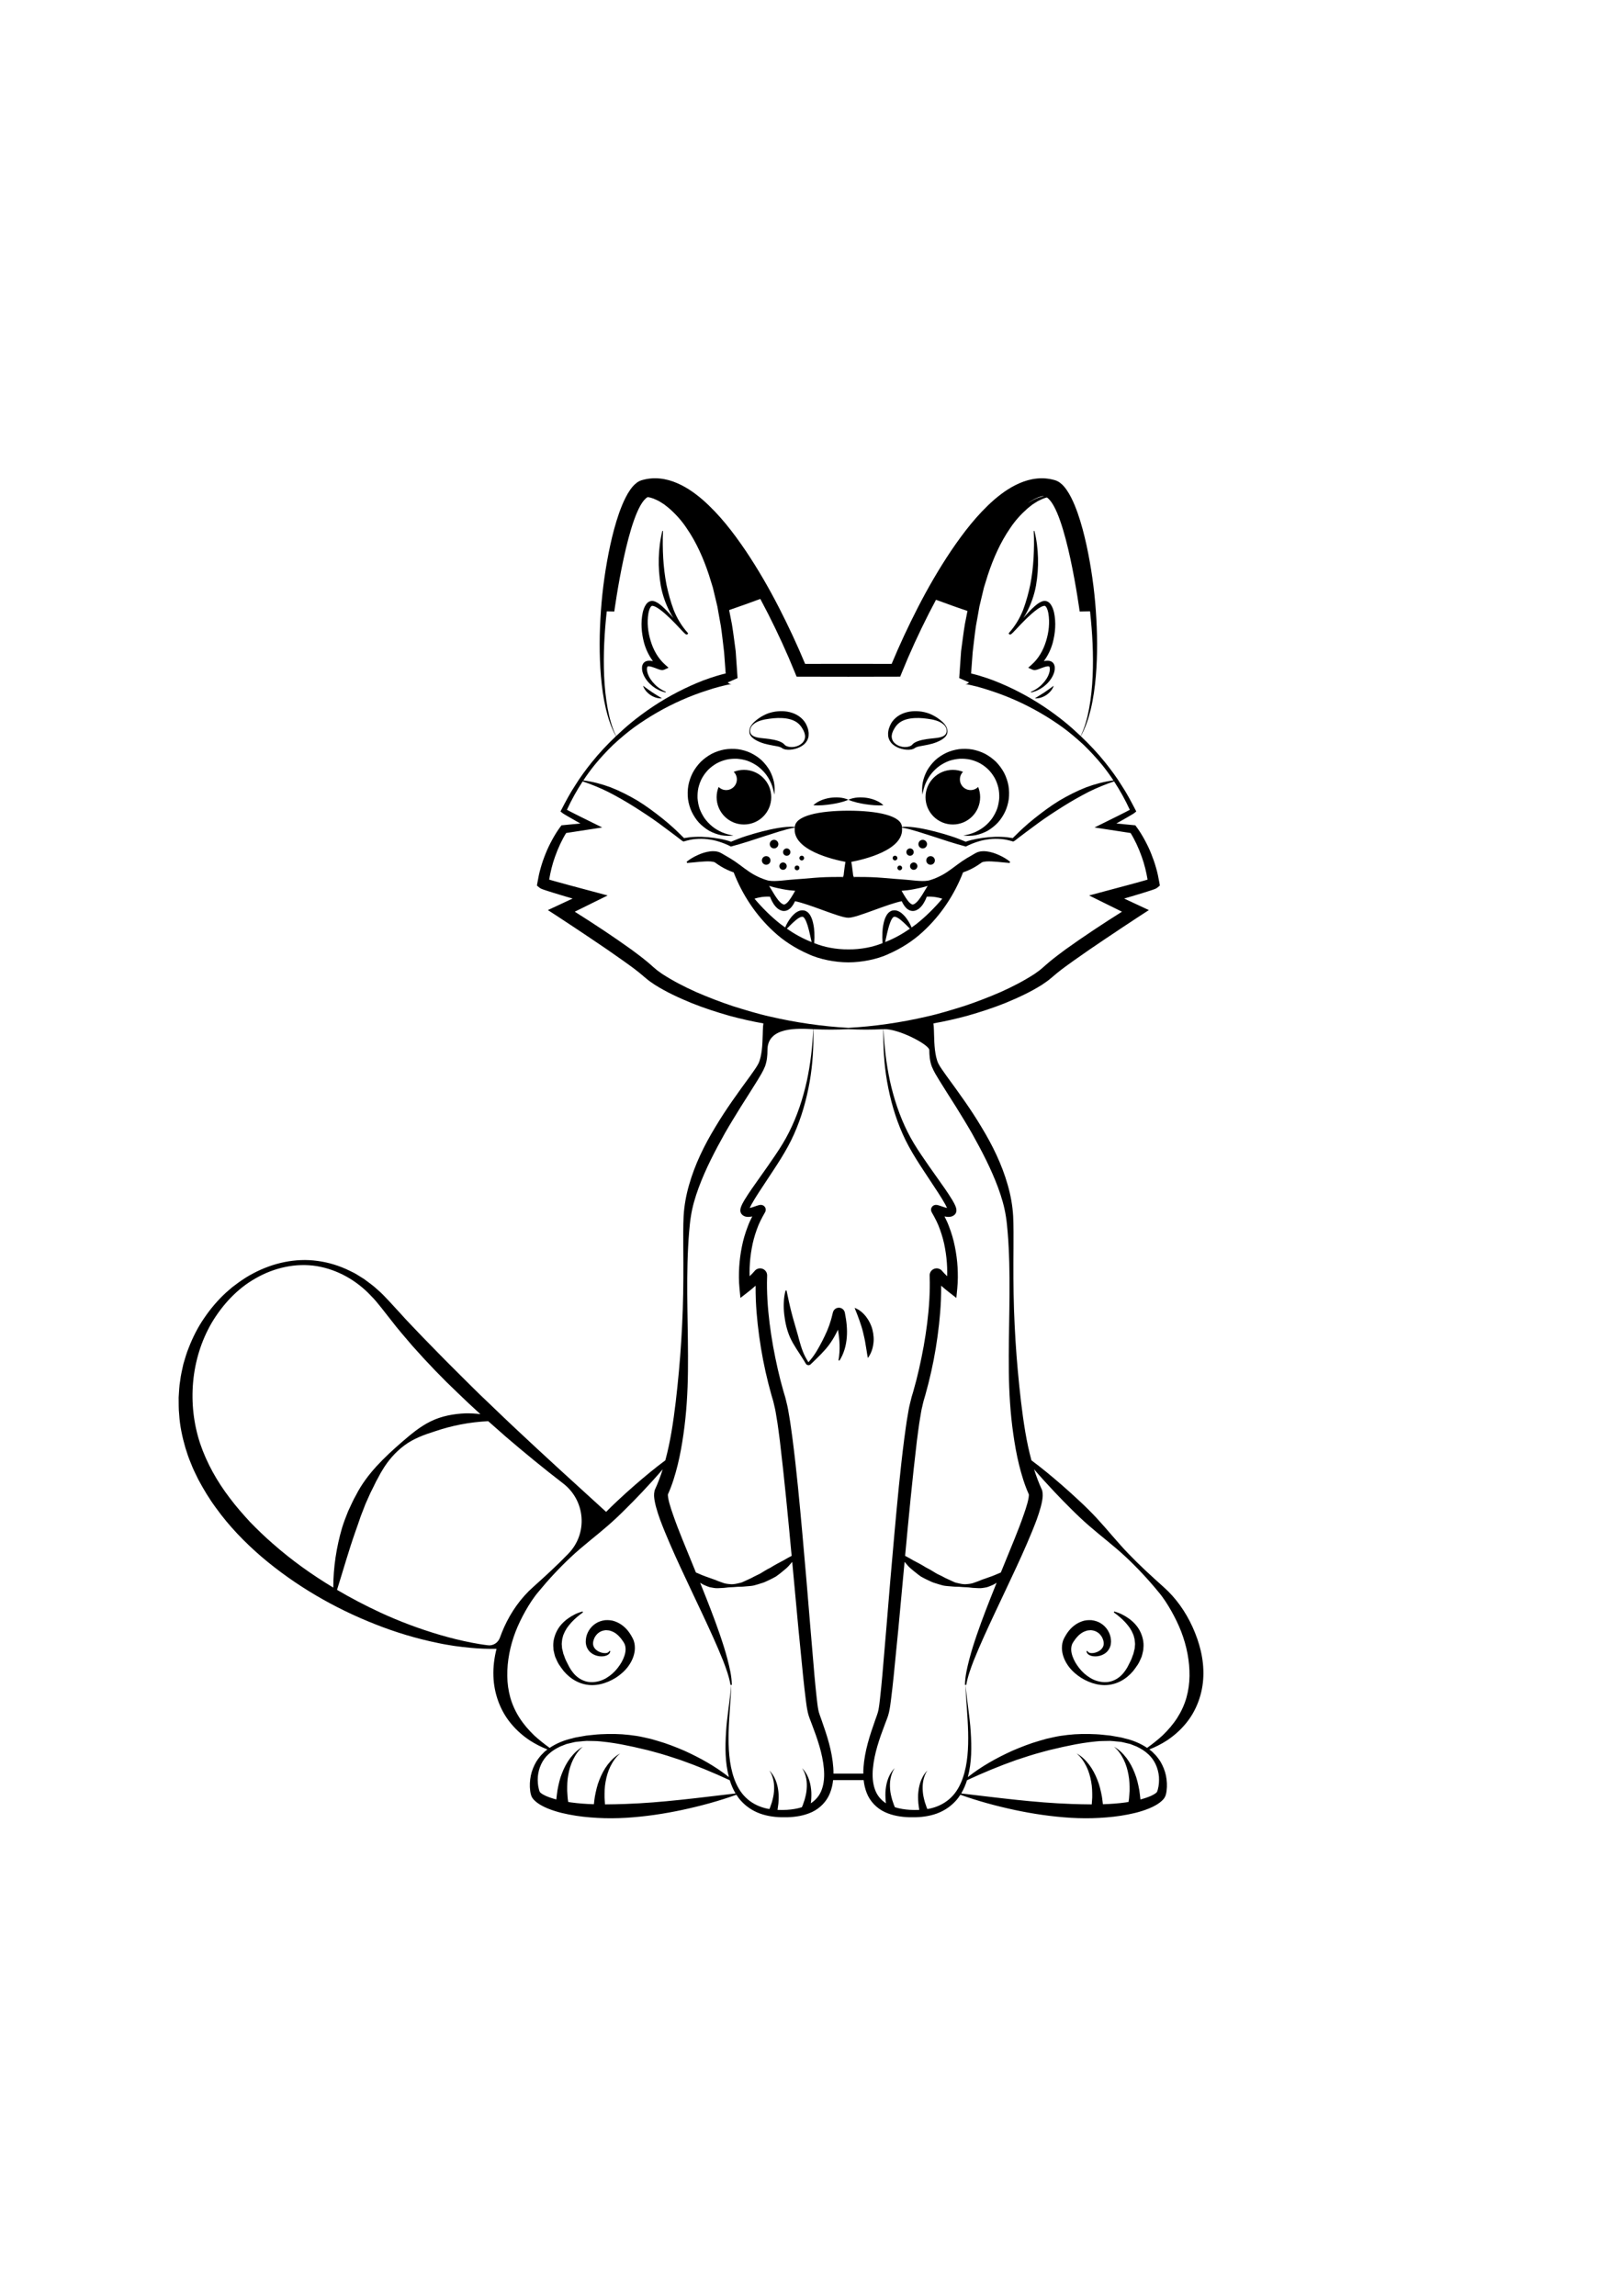 <?xml version="1.0" encoding="utf-8"?>
<!-- Generator: Adobe Illustrator 27.5.0, SVG Export Plug-In . SVG Version: 6.00 Build 0)  -->
<svg xmlns="http://www.w3.org/2000/svg" xmlns:xlink="http://www.w3.org/1999/xlink" viewBox="0 0 500 500" width="595" height="842" preserveAspectRatio="xMidYMid meet" data-scaled="true">
<g id="BACKGROUND">
	<rect style="fill:#FFFFFF;" width="500" height="500"/>
</g>
<g id="OBJECTS">
	<g>
		<path d="M201.275,99.975c-0.34-0.072-0.697-0.126-1.092-0.135c-0.452,0.015-1.022,0.04-1.55,0.477
			c-0.512,0.412-0.697,1.056-0.718,1.487c-0.078,0.907,0.164,1.716,0.481,2.435c0.654,1.438,1.675,2.593,2.841,3.517
			c1.179,0.91,2.54,1.567,3.958,1.876l0.059-0.191c-1.298-0.573-2.489-1.337-3.435-2.343c-0.964-0.964-1.768-2.122-2.162-3.35
			c-0.195-0.607-0.277-1.235-0.191-1.753c0.041-0.273,0.126-0.355,0.181-0.382c0.029-0.042,0.233-0.062,0.479-0.044
			c0.52,0.057,1.166,0.263,1.805,0.507l1.012,0.385c0.183,0.065,0.365,0.131,0.594,0.191c0.091,0.031,0.25,0.059,0.409,0.077
			c0.077,0.034,0.501,0.012,0.786-0.114l1.357-0.602l-1.158-1.042c-2.085-1.876-3.515-4.437-4.345-7.182
			c-0.852-2.729-1.187-5.739-0.713-8.513c0.121-0.68,0.314-1.357,0.605-1.857c0.144-0.247,0.319-0.405,0.42-0.45
			c0.078-0.062,0.317-0.054,0.606,0.035c0.579,0.179,1.212,0.572,1.801,0.989c0.595,0.424,1.174,0.896,1.735,1.39
			c1.121,0.993,2.215,2.042,3.254,3.144l1.557,1.662l0.795,0.829c0.134,0.139,0.272,0.276,0.421,0.412
			c0.077,0.068,0.152,0.135,0.249,0.203c0.049,0.034,0.096,0.068,0.182,0.105c0.031,0.016,0.102,0.038,0.186,0.042
			c0.117,0.006,0.274-0.07,0.34-0.206l0.094-0.194l-0.149-0.166c-1.849-2.056-3.268-4.447-4.288-6.983
			c-0.958-2.566-1.679-5.189-2.238-7.867c-0.522-2.686-0.833-5.42-1.004-8.176c-0.143-2.756-0.199-5.54-0.052-8.331l-0.197-0.035
			c-0.7,2.735-1.034,5.555-1.113,8.385c-0.084,2.832,0.131,5.679,0.615,8.492c0.516,2.81,1.467,5.549,2.781,8.091
			c0.338,0.645,0.706,1.27,1.097,1.877c-0.594-0.682-1.194-1.361-1.826-2.018c-0.535-0.554-1.082-1.102-1.675-1.621
			c-0.602-0.513-1.218-1.021-2.059-1.39c-0.41-0.17-0.97-0.338-1.612-0.129c-0.618,0.212-0.994,0.635-1.266,1.015
			c-0.526,0.784-0.78,1.585-0.984,2.381c-0.691,3.194-0.41,6.403,0.407,9.487C199.11,96.371,200.02,98.295,201.275,99.975z"/>
		<path d="M198.225,107.555c0.389,1.199,1.271,2.167,2.296,2.866c1.039,0.678,2.272,1.12,3.529,1.015
			c-1.057-0.666-2.033-1.205-2.975-1.847C200.119,108.969,199.246,108.275,198.225,107.555z"/>
		<circle cx="236.19" cy="161.396" r="1.327"/>
		<path d="M238.61,157.693c0.733,0,1.327-0.594,1.327-1.327c0-0.733-0.594-1.327-1.327-1.327c-0.733,0-1.327,0.594-1.327,1.327
			C237.283,157.099,237.877,157.693,238.61,157.693z"/>
		<path d="M241.385,164.286c0.625,0,1.133-0.507,1.133-1.133c0-0.626-0.507-1.133-1.133-1.133c-0.626,0-1.133,0.507-1.133,1.133
			C240.253,163.779,240.76,164.286,241.385,164.286z"/>
		<path d="M242.518,159.958c0.626,0,1.133-0.507,1.133-1.133c0-0.626-0.507-1.133-1.133-1.133c-0.626,0-1.133,0.507-1.133,1.133
			C241.385,159.451,241.893,159.958,242.518,159.958z"/>
		<circle cx="245.693" cy="163.692" r="0.733"/>
		<path d="M247.151,161.396c0.405,0,0.733-0.328,0.733-0.733c0-0.405-0.328-0.733-0.733-0.733s-0.733,0.328-0.733,0.733
			C246.418,161.068,246.746,161.396,247.151,161.396z"/>
		<path d="M229.327,133.478c-1.111,0-2.168,0.22-3.139,0.611c0.593,0.596,0.96,1.417,0.96,2.325c0,1.821-1.476,3.297-3.297,3.297
			c-0.909,0-1.732-0.368-2.328-0.963c-0.393,0.974-0.615,2.035-0.615,3.15c0,4.65,3.77,8.419,8.419,8.419
			c4.65,0,8.419-3.769,8.419-8.419S233.977,133.478,229.327,133.478z"/>
		<path d="M213.249,146.439c0.605,1.226,1.343,2.377,2.26,3.366c0.938,0.969,1.989,1.804,3.13,2.469
			c1.167,0.625,2.401,1.084,3.663,1.342c1.27,0.239,2.554,0.257,3.791,0.1c-1.235-0.215-2.418-0.516-3.523-0.987
			c-1.092-0.496-2.118-1.082-3.019-1.819c-0.897-0.739-1.689-1.575-2.349-2.496c-0.634-0.941-1.166-1.93-1.541-2.975
			c-0.358-1.053-0.542-2.142-0.634-3.229c-0.034-1.094,0.039-2.185,0.271-3.241c0.264-1.047,0.623-2.066,1.146-3.007
			c0.532-0.933,1.176-1.798,1.929-2.564c0.768-0.75,1.631-1.397,2.566-1.926c0.94-0.522,1.959-0.883,3.006-1.144
			c1.056-0.233,2.146-0.303,3.24-0.27c1.086,0.091,2.174,0.278,3.227,0.634c1.045,0.375,2.035,0.905,2.974,1.54
			c0.921,0.659,1.758,1.45,2.496,2.347c0.737,0.901,1.324,1.925,1.82,3.017c0.471,1.104,0.773,2.287,0.989,3.522
			c0.158-1.237,0.141-2.521-0.097-3.792c-0.258-1.263-0.716-2.498-1.341-3.665c-0.666-1.14-1.499-2.193-2.469-3.131
			c-0.99-0.916-2.141-1.656-3.367-2.261c-1.239-0.585-2.576-0.963-3.945-1.161c-1.372-0.165-2.768-0.132-4.145,0.092
			c-1.369,0.261-2.706,0.709-3.955,1.345c-1.231,0.668-2.367,1.502-3.374,2.477c-0.973,1.009-1.81,2.143-2.474,3.375
			c-0.636,1.249-1.086,2.584-1.344,3.954c-0.226,1.377-0.256,2.773-0.092,4.144C212.285,143.864,212.667,145.2,213.249,146.439z"/>
		<path d="M231.686,123.326c0.713,0.73,1.625,1.201,2.522,1.575c1.806,0.756,3.712,0.993,5.398,1.324
			c0.412,0.086,0.815,0.19,1.092,0.326l0.086,0.049l0.046,0.023l0.099,0.066l0.406,0.255c0.272,0.134,0.547,0.197,0.812,0.268
			c1.063,0.169,2.048,0.036,2.992-0.212c0.941-0.255,1.849-0.659,2.624-1.301c0.771-0.638,1.359-1.592,1.499-2.668
			c0.028-0.525,0.055-1.072-0.073-1.575c-0.058-0.537-0.26-1-0.443-1.481c-0.37-0.964-1.038-1.857-1.845-2.551
			c-1.637-1.417-3.771-1.978-5.767-2.038c-2.012-0.026-4.004,0.374-5.746,1.308c-0.876,0.445-1.687,1.006-2.432,1.619
			c-0.731,0.619-1.431,1.326-1.772,2.243c-0.146,0.453-0.237,0.937-0.171,1.432C231.068,122.49,231.346,122.951,231.686,123.326z
			 M231.376,120.62c0.32-0.848,1.092-1.446,1.886-1.854c0.808-0.414,1.693-0.655,2.57-0.833c1.769-0.297,3.515-0.518,5.224-0.416
			c1.694,0.086,3.374,0.448,4.667,1.383c0.641,0.472,1.176,1.064,1.586,1.788c0.201,0.366,0.445,0.729,0.561,1.115
			c0.188,0.384,0.23,0.773,0.299,1.178c0.045,0.792-0.241,1.618-0.863,2.215c-0.605,0.608-1.447,0.995-2.312,1.171
			c-0.867,0.16-1.8,0.099-2.539-0.215c-0.164-0.094-0.342-0.179-0.464-0.285c-0.051-0.059-0.102-0.112-0.154-0.161l-0.309-0.303
			c-0.492-0.394-0.982-0.599-1.459-0.777c-1.909-0.651-3.739-0.742-5.532-0.955c-0.886-0.113-1.795-0.252-2.513-0.729
			c-0.363-0.23-0.623-0.589-0.74-1.006C231.17,121.513,231.239,121.05,231.376,120.62z"/>
		<path d="M256.198,144.08c0.881-0.125,1.755-0.306,2.639-0.51c0.883-0.23,1.772-0.46,2.688-0.886
			c-1.836-0.787-3.763-0.833-5.625-0.581c-0.932,0.141-1.849,0.387-2.73,0.746c-0.874,0.373-1.734,0.829-2.45,1.546
			C252.695,144.518,254.428,144.339,256.198,144.08z"/>
		<path d="M194.713,400.532c-0.24-0.381-0.432-0.783-0.717-1.145c-1.03-1.489-2.544-2.815-4.449-3.482
			c-0.938-0.357-1.991-0.433-3.007-0.367c-1.017,0.139-2.023,0.436-2.88,1.002c-1.731,1.09-2.863,2.973-3.054,4.893
			c-0.127,0.965,0.02,2.073,0.559,2.978c0.523,0.914,1.362,1.547,2.226,1.888c0.867,0.352,1.782,0.462,2.674,0.354
			c0.445-0.061,0.89-0.184,1.295-0.423c0.404-0.227,0.759-0.675,0.756-1.156l-0.297-0.041c-0.255,0.66-1.1,0.704-1.776,0.63
			c-0.708-0.083-1.392-0.359-1.951-0.728c-0.56-0.379-0.958-0.883-1.147-1.407c-0.192-0.528-0.162-1.102-0.01-1.701
			c0.071-0.298,0.225-0.596,0.33-0.885c0.178-0.258,0.289-0.551,0.507-0.768c0.345-0.5,0.85-0.845,1.352-1.123
			c0.52-0.267,1.092-0.375,1.658-0.429c0.573,0.035,1.154,0.051,1.706,0.306c1.13,0.386,2.148,1.249,2.995,2.331
			c0.397,0.526,0.866,1.206,1.063,1.648c0.206,0.518,0.307,1.105,0.294,1.734c-0.036,1.268-0.552,2.621-1.254,3.881
			c-0.736,1.248-1.654,2.457-2.787,3.462c-1.134,0.99-2.449,1.845-3.915,2.28c-1.452,0.431-3.042,0.544-4.486,0.077
			c-1.445-0.452-2.703-1.356-3.65-2.508c-0.237-0.289-0.449-0.601-0.673-0.894c-0.209-0.309-0.393-0.64-0.588-0.954
			c-0.362-0.658-0.665-1.358-1.017-2.012c-0.334-0.663-0.496-1.372-0.795-2.031c-0.093-0.342-0.157-0.684-0.242-1.025
			c-0.072-0.341-0.21-0.678-0.198-1.021l-0.08-1.027c0.003-0.341,0.072-0.675,0.098-1.016c0.007-0.345,0.095-0.676,0.193-1.007
			c0.095-0.331,0.147-0.68,0.319-0.991c0.151-0.318,0.274-0.649,0.442-0.967l0.553-0.938c0.437-0.589,0.879-1.193,1.402-1.749
			c1.037-1.112,2.237-2.143,3.542-3.062l-0.116-0.277c-1.605,0.408-3.106,1.153-4.479,2.139c-1.37,0.979-2.625,2.256-3.447,3.864
			c-0.816,1.587-1.281,3.466-1.071,5.286c-0.013,0.465,0.107,0.896,0.203,1.335c0.11,0.434,0.188,0.883,0.332,1.302
			c0.355,0.798,0.691,1.625,1.138,2.354c0.488,0.706,0.955,1.413,1.492,2.075c0.294,0.318,0.571,0.643,0.877,0.945
			c0.323,0.29,0.631,0.587,0.963,0.859c1.342,1.077,2.904,1.882,4.554,2.255c3.329,0.791,6.771-0.206,9.63-1.976
			c1.427-0.911,2.749-2.046,3.809-3.444c1.037-1.407,1.866-3.069,2.078-5.007c0.093-0.965,0.021-1.994-0.308-2.989
			C195.162,401.376,194.944,400.88,194.713,400.532z"/>
		<path d="M324.903,84.904c-0.204-0.796-0.459-1.597-0.985-2.381c-0.272-0.379-0.648-0.803-1.266-1.015
			c-0.642-0.209-1.203-0.041-1.612,0.129c-0.841,0.368-1.457,0.876-2.059,1.39c-0.594,0.52-1.141,1.067-1.675,1.621
			c-0.632,0.658-1.232,1.337-1.826,2.018c0.391-0.608,0.759-1.232,1.097-1.877c1.314-2.541,2.265-5.28,2.781-8.091
			c0.484-2.813,0.699-5.661,0.615-8.492c-0.079-2.83-0.412-5.649-1.113-8.385l-0.197,0.035c0.146,2.791,0.091,5.575-0.052,8.331
			c-0.171,2.757-0.482,5.49-1.004,8.176c-0.559,2.678-1.28,5.301-2.238,7.867c-1.02,2.536-2.438,4.928-4.288,6.983l-0.149,0.166
			l0.094,0.194c0.066,0.136,0.223,0.211,0.34,0.206c0.084-0.003,0.155-0.026,0.186-0.042c0.086-0.037,0.133-0.071,0.182-0.105
			c0.097-0.068,0.172-0.135,0.249-0.203c0.15-0.136,0.287-0.273,0.421-0.412l0.795-0.829l1.557-1.662
			c1.039-1.102,2.132-2.151,3.254-3.144c0.561-0.495,1.14-0.967,1.735-1.39c0.589-0.417,1.221-0.81,1.801-0.989
			c0.289-0.089,0.529-0.097,0.606-0.035c0.101,0.045,0.276,0.203,0.42,0.45c0.291,0.5,0.485,1.177,0.605,1.857
			c0.474,2.775,0.139,5.785-0.713,8.513c-0.83,2.746-2.26,5.306-4.345,7.182l-1.158,1.042l1.357,0.602
			c0.285,0.126,0.709,0.148,0.786,0.114c0.159-0.018,0.318-0.046,0.409-0.077c0.229-0.059,0.412-0.125,0.594-0.191l1.012-0.385
			c0.639-0.244,1.285-0.45,1.804-0.507c0.245-0.017,0.45,0.002,0.478,0.044c0.055,0.027,0.14,0.109,0.182,0.382
			c0.086,0.518,0.004,1.146-0.191,1.753c-0.394,1.228-1.198,2.385-2.162,3.35c-0.946,1.006-2.137,1.77-3.435,2.343l0.059,0.191
			c1.418-0.308,2.779-0.966,3.958-1.876c1.166-0.924,2.187-2.079,2.841-3.517c0.316-0.719,0.559-1.528,0.481-2.435
			c-0.021-0.431-0.206-1.075-0.718-1.487c-0.527-0.437-1.098-0.462-1.549-0.477c-0.395,0.009-0.752,0.064-1.092,0.135
			c1.255-1.68,2.165-3.604,2.722-5.584C325.313,91.307,325.595,88.098,324.903,84.904z"/>
		<path d="M318.999,111.436c1.257,0.105,2.49-0.337,3.529-1.015c1.025-0.699,1.907-1.666,2.296-2.866
			c-1.02,0.72-1.894,1.413-2.85,2.034C321.032,110.23,320.056,110.769,318.999,111.436z"/>
		<path d="M286.859,160.07c-0.733,0-1.327,0.594-1.327,1.327s0.594,1.327,1.327,1.327c0.733,0,1.327-0.594,1.327-1.327
			S287.592,160.07,286.859,160.07z"/>
		<path d="M284.439,155.039c-0.733,0-1.327,0.594-1.327,1.327c0,0.733,0.594,1.327,1.327,1.327c0.733,0,1.327-0.594,1.327-1.327
			C285.766,155.633,285.172,155.039,284.439,155.039z"/>
		<path d="M281.664,162.02c-0.626,0-1.133,0.507-1.133,1.133c0,0.626,0.507,1.133,1.133,1.133c0.626,0,1.133-0.507,1.133-1.133
			C282.796,162.527,282.289,162.02,281.664,162.02z"/>
		<path d="M281.664,158.825c0-0.626-0.507-1.133-1.133-1.133c-0.626,0-1.133,0.507-1.133,1.133c0,0.626,0.507,1.133,1.133,1.133
			C281.156,159.958,281.664,159.451,281.664,158.825z"/>
		<path d="M277.356,162.959c-0.405,0-0.733,0.328-0.733,0.733c0,0.405,0.328,0.733,0.733,0.733c0.405,0,0.733-0.328,0.733-0.733
			C278.089,163.287,277.76,162.959,277.356,162.959z"/>
		<path d="M275.898,159.931c-0.405,0-0.733,0.328-0.733,0.733c0,0.405,0.328,0.733,0.733,0.733c0.405,0,0.733-0.328,0.733-0.733
			C276.631,160.259,276.303,159.931,275.898,159.931z"/>
		<path d="M302.142,141.898c0-1.115-0.222-2.176-0.615-3.15c-0.596,0.595-1.419,0.963-2.328,0.963c-1.821,0-3.297-1.476-3.297-3.297
			c0-0.908,0.367-1.729,0.96-2.325c-0.971-0.391-2.029-0.611-3.139-0.611c-4.65,0-8.419,3.77-8.419,8.419s3.77,8.419,8.419,8.419
			S302.142,146.548,302.142,141.898z"/>
		<path d="M288.265,130.529c-0.969,0.938-1.803,1.991-2.469,3.131c-0.625,1.167-1.083,2.402-1.341,3.665
			c-0.238,1.27-0.256,2.555-0.098,3.792c0.216-1.235,0.518-2.418,0.989-3.522c0.496-1.092,1.083-2.117,1.82-3.017
			c0.738-0.897,1.575-1.688,2.496-2.347c0.939-0.635,1.929-1.165,2.974-1.54c1.053-0.356,2.141-0.543,3.227-0.634
			c1.094-0.033,2.184,0.037,3.24,0.27c1.047,0.261,2.066,0.622,3.006,1.144c0.935,0.529,1.798,1.176,2.566,1.926
			c0.753,0.766,1.396,1.632,1.929,2.564c0.523,0.941,0.881,1.96,1.146,3.007c0.232,1.056,0.305,2.146,0.271,3.241
			c-0.092,1.086-0.276,2.176-0.634,3.229c-0.375,1.045-0.907,2.034-1.541,2.975c-0.66,0.921-1.452,1.757-2.349,2.496
			c-0.901,0.737-1.927,1.323-3.019,1.819c-1.104,0.47-2.287,0.772-3.522,0.987c1.237,0.157,2.521,0.139,3.791-0.1
			c1.263-0.257,2.497-0.717,3.663-1.342c1.141-0.665,2.192-1.499,3.13-2.469c0.918-0.989,1.656-2.141,2.26-3.366
			c0.583-1.239,0.964-2.574,1.161-3.943c0.165-1.372,0.134-2.767-0.092-4.144c-0.258-1.37-0.708-2.705-1.344-3.954
			c-0.664-1.233-1.502-2.367-2.474-3.375c-1.007-0.975-2.143-1.809-3.374-2.477c-1.249-0.636-2.585-1.084-3.955-1.345
			c-1.377-0.225-2.773-0.258-4.145-0.092c-1.369,0.198-2.706,0.576-3.945,1.161C290.406,128.873,289.255,129.613,288.265,130.529z"
			/>
		<path d="M275.285,125.699c0.775,0.642,1.684,1.046,2.624,1.301c0.944,0.248,1.929,0.381,2.992,0.212
			c0.266-0.071,0.541-0.133,0.812-0.268l0.406-0.255l0.099-0.066l0.046-0.023l0.086-0.049c0.277-0.136,0.681-0.24,1.092-0.326
			c1.687-0.331,3.593-0.568,5.399-1.324c0.896-0.374,1.809-0.844,2.522-1.575c0.339-0.375,0.617-0.836,0.67-1.338
			c0.066-0.495-0.025-0.979-0.171-1.432c-0.341-0.917-1.041-1.623-1.772-2.243c-0.745-0.613-1.556-1.174-2.432-1.619
			c-1.742-0.934-3.734-1.334-5.746-1.308c-1.996,0.06-4.129,0.62-5.767,2.038c-0.807,0.694-1.474,1.587-1.844,2.551
			c-0.183,0.481-0.385,0.944-0.443,1.481c-0.128,0.503-0.101,1.05-0.073,1.575C273.926,124.106,274.514,125.061,275.285,125.699z
			 M275.178,121.803c0.117-0.386,0.36-0.748,0.561-1.115c0.411-0.724,0.945-1.316,1.586-1.788c1.293-0.935,2.974-1.297,4.667-1.383
			c1.71-0.102,3.455,0.119,5.224,0.416c0.877,0.178,1.762,0.418,2.57,0.833c0.794,0.408,1.566,1.006,1.886,1.854
			c0.137,0.43,0.206,0.892,0.092,1.315c-0.117,0.417-0.378,0.776-0.74,1.006c-0.719,0.478-1.628,0.617-2.513,0.729
			c-1.793,0.213-3.623,0.304-5.532,0.955c-0.477,0.178-0.967,0.383-1.459,0.777l-0.309,0.303c-0.052,0.049-0.103,0.102-0.154,0.161
			c-0.122,0.105-0.299,0.19-0.464,0.285c-0.739,0.314-1.672,0.376-2.539,0.215c-0.865-0.176-1.707-0.562-2.312-1.171
			c-0.621-0.597-0.908-1.424-0.863-2.215C274.949,122.576,274.991,122.188,275.178,121.803z"/>
		<path d="M266.851,144.08c1.77,0.258,3.503,0.438,5.479,0.315c-0.716-0.717-1.577-1.173-2.45-1.546
			c-0.881-0.359-1.798-0.605-2.73-0.746c-1.863-0.251-3.789-0.206-5.625,0.581c0.915,0.426,1.805,0.656,2.688,0.886
			C265.096,143.774,265.97,143.955,266.851,144.08z"/>
		<path d="M367.622,397.652c-2.121-4.68-5.136-8.979-8.958-12.356c-3.702-3.322-7.344-6.638-10.766-10.199
			c-3.433-3.544-6.52-7.445-9.883-11.065c-1.683-1.807-3.436-3.544-5.247-5.219c-1.792-1.696-3.637-3.335-5.493-4.963
			c-3.02-2.616-6.092-5.178-9.322-7.571c-0.778-2.864-1.395-5.801-1.898-8.754c-1.043-6.182-1.711-12.467-2.297-18.776
			c-0.583-6.312-0.959-12.661-1.185-19.018c-0.208-6.359-0.203-12.72-0.151-19.1c-0.003-3.198,0.055-6.371-0.108-9.629
			c-0.187-3.28-0.785-6.527-1.694-9.663c-1.794-6.295-4.677-12.173-8.019-17.673c-3.287-5.539-7.081-10.742-10.816-15.847
			l-1.349-1.921c-0.436-0.631-0.874-1.29-1.165-1.873c-0.605-1.239-0.875-2.765-1.068-4.284c-0.185-1.534-0.221-3.108-0.275-4.698
			c-0.027-0.795-0.034-1.595-0.09-2.404c-0.024-0.337-0.058-0.677-0.109-1.02c3.495-0.617,6.962-1.406,10.398-2.33
			c3.968-1.134,7.909-2.401,11.759-3.949c3.837-1.586,7.628-3.308,11.248-5.583c0.897-0.63,1.798-1.177,2.685-1.954l0.655-0.542
			l0.539-0.463c0.352-0.31,0.717-0.618,1.113-0.921c1.524-1.227,3.173-2.399,4.805-3.568c3.286-2.336,6.629-4.634,10.006-6.884
			c3.378-2.245,6.747-4.533,10.145-6.737l3.072-1.992l-3.278-1.529l-4.35-2.029l2.406-0.702l3.646-1.103l1.83-0.581l0.93-0.309
			l0.499-0.179l0.279-0.106c0.278-0.118,0.552-0.289,0.778-0.481l0.643-0.548l-0.159-0.906c-0.271-1.544-0.572-3.084-1.022-4.58
			c-0.418-1.505-0.943-2.975-1.525-4.417c-0.575-1.446-1.262-2.842-2.002-4.207c-0.755-1.374-1.534-2.666-2.517-3.989l-0.338-0.455
			l-0.525-0.051l-5.321-0.513l1.354-0.759l2.112-1.205l1.055-0.617l0.531-0.319c0.198-0.135,0.312-0.169,0.661-0.46l0.426-0.355
			l-0.272-0.525c-1.326-2.555-2.662-5.105-4.252-7.502c-1.507-2.447-3.223-4.758-5.012-7.002c-2.315-2.897-4.861-5.6-7.555-8.152
			c1.45-2.622,2.39-5.516,3.098-8.431c0.782-3.296,1.232-6.661,1.527-10.032c0.567-6.749,0.474-13.537-0.003-20.292
			c-0.478-6.758-1.437-13.482-2.871-20.132c-0.731-3.323-1.585-6.629-2.723-9.886c-0.583-1.625-1.216-3.24-2.03-4.822
			c-0.399-0.792-0.854-1.575-1.387-2.341c-0.541-0.762-1.15-1.523-2.039-2.186c-0.421-0.334-1.011-0.622-1.589-0.797
			c-0.453-0.108-0.897-0.242-1.359-0.324c-0.926-0.163-1.869-0.269-2.809-0.246c-1.882,0.016-3.73,0.398-5.451,1.012
			c-3.454,1.244-6.411,3.308-9.06,5.576c-5.27,4.613-9.461,10.105-13.294,15.744c-3.8,5.671-7.21,11.566-10.306,17.609
			c-2.893,5.653-5.568,11.367-8.02,17.257c-8.89-0.027-17.78-0.031-26.671-0.002c-2.452-5.89-5.126-11.604-8.02-17.256
			c-3.097-6.042-6.5-11.941-10.303-17.61c-3.833-5.639-8.025-11.131-13.295-15.744c-2.646-2.272-5.606-4.333-9.061-5.579
			c-1.722-0.614-3.571-0.995-5.453-1.012c-0.94-0.022-1.883,0.083-2.809,0.246c-0.462,0.083-0.906,0.216-1.359,0.325
			c-0.579,0.175-1.169,0.464-1.59,0.798c-0.89,0.664-1.499,1.425-2.04,2.188c-0.534,0.767-0.988,1.549-1.387,2.342
			c-0.814,1.582-1.447,3.198-2.03,4.823c-1.141,3.256-1.992,6.563-2.724,9.886c-1.434,6.651-2.39,13.375-2.87,20.133
			c-0.476,6.755-0.568,13.543,0,20.292c0.295,3.371,0.746,6.736,1.527,10.032c0.708,2.915,1.649,5.809,3.099,8.431
			c-2.694,2.552-5.24,5.255-7.555,8.152c-1.789,2.244-3.505,4.555-5.012,7.002c-1.59,2.397-2.926,4.947-4.252,7.502l-0.272,0.525
			l0.426,0.355c0.349,0.291,0.463,0.325,0.661,0.46l0.531,0.319l1.055,0.617l2.112,1.205l1.354,0.759l-5.321,0.513l-0.525,0.051
			l-0.338,0.455c-0.982,1.324-1.762,2.615-2.517,3.989c-0.74,1.365-1.427,2.762-2.002,4.207c-0.582,1.442-1.107,2.912-1.525,4.417
			c-0.45,1.497-0.751,3.036-1.022,4.58l-0.159,0.906l0.643,0.548c0.226,0.192,0.5,0.363,0.778,0.481l0.279,0.106l0.499,0.179
			l0.93,0.309l1.83,0.581l3.646,1.103l2.406,0.702l-4.35,2.029l-3.278,1.529l3.072,1.992c3.399,2.204,6.767,4.492,10.145,6.737
			c3.377,2.25,6.721,4.548,10.006,6.884c1.631,1.169,3.281,2.341,4.805,3.568c0.396,0.303,0.761,0.611,1.113,0.921l0.539,0.463
			l0.655,0.542c0.886,0.777,1.788,1.324,2.685,1.954c3.62,2.275,7.411,3.997,11.248,5.583c3.85,1.547,7.791,2.815,11.759,3.949
			c3.435,0.924,6.903,1.714,10.398,2.33c-0.051,0.344-0.085,0.683-0.109,1.02c-0.056,0.809-0.063,1.608-0.09,2.404
			c-0.054,1.589-0.09,3.164-0.275,4.698c-0.193,1.519-0.463,3.045-1.068,4.284c-0.292,0.584-0.729,1.243-1.165,1.873l-1.349,1.921
			c-3.735,5.105-7.529,10.309-10.816,15.847c-3.343,5.5-6.225,11.378-8.019,17.673c-0.91,3.136-1.507,6.383-1.695,9.663
			c-0.163,3.258-0.105,6.431-0.108,9.629c0.052,6.379,0.057,12.741-0.151,19.1c-0.226,6.357-0.602,12.706-1.186,19.018
			c-0.586,6.309-1.255,12.594-2.297,18.776c-0.503,2.953-1.12,5.89-1.898,8.754c-3.23,2.394-6.302,4.955-9.322,7.571
			c-1.856,1.628-3.702,3.267-5.493,4.963c-1.174,1.086-2.313,2.208-3.434,3.348c-9.475-8.629-18.938-17.22-28.236-25.963
			c-2.414-2.298-4.855-4.568-7.234-6.898l-3.612-3.449l-3.553-3.506c-2.378-2.329-4.697-4.708-7.063-7.046
			c-2.303-2.393-4.672-4.726-6.967-7.126c-2.267-2.421-4.631-4.767-6.824-7.253l-3.386-3.685c-1.193-1.256-2.355-2.53-3.689-3.642
			c-1.249-1.194-2.695-2.169-4.068-3.208l-2.202-1.37c-0.721-0.473-1.534-0.798-2.294-1.201c-3.1-1.514-6.431-2.545-9.841-2.998
			c-6.843-0.954-13.84,0.652-19.859,3.859c-1.526,0.78-2.958,1.725-4.361,2.705l-2.06,1.539l-1.949,1.682
			c-2.524,2.329-4.766,4.967-6.698,7.824c-1.967,2.839-3.531,5.954-4.785,9.188c-0.668,1.607-1.125,3.284-1.627,4.953
			c-0.371,1.699-0.791,3.395-0.991,5.129c-0.306,1.722-0.354,3.469-0.473,5.213c0.032,1.743-0.036,3.497,0.16,5.234
			c0.206,3.49,0.959,6.961,1.932,10.315l0.813,2.497c0.272,0.833,0.638,1.625,0.954,2.439c0.613,1.641,1.427,3.18,2.18,4.753
			c1.643,3.063,3.433,6.051,5.495,8.826c4.042,5.623,8.865,10.593,14.052,15.06c10.446,8.875,22.374,15.786,35,20.756
			c6.306,2.503,12.828,4.46,19.463,5.807c1.651,0.367,3.329,0.619,4.996,0.888c1.679,0.217,3.354,0.443,5.037,0.583
			c2.63,0.254,5.273,0.341,7.906,0.298c-0.692,2.74-1.066,5.577-0.959,8.462c0.172,5.299,2.096,10.649,5.5,14.671
			c1.676,2.024,3.655,3.74,5.787,5.147c1.711,1.099,3.514,1.999,5.365,2.74c-0.136,0.102-0.275,0.197-0.408,0.303
			c-0.319,0.209-0.581,0.486-0.847,0.759l-0.804,0.818c-0.483,0.588-0.961,1.203-1.369,1.856c-0.779,1.335-1.378,2.791-1.699,4.326
			c-0.296,1.537-0.403,3.107-0.184,4.731l0.095,0.616l0.173,0.656c0.021,0.165,0.227,0.589,0.377,0.824
			c0.159,0.228,0.332,0.471,0.498,0.631c0.681,0.708,1.373,1.164,2.074,1.589c1.398,0.821,2.848,1.358,4.297,1.831
			c1.452,0.47,2.92,0.811,4.389,1.096c2.939,0.584,5.894,0.891,8.843,1.051c2.949,0.17,5.896,0.139,8.823-0.03
			c5.855-0.367,11.643-1.216,17.331-2.435c5.65-1.214,11.223-2.718,16.653-4.672c0.465,0.725,0.988,1.418,1.592,2.053
			c1.766,1.906,4.095,3.306,6.575,4.033c2.484,0.75,5.053,0.924,7.575,0.853c2.523-0.085,5.129-0.469,7.581-1.61
			c2.437-1.138,4.568-3.297,5.545-5.872c0.515-1.294,0.81-2.626,0.954-3.957h9.411c0.144,1.33,0.439,2.662,0.954,3.957
			c0.977,2.575,3.108,4.733,5.545,5.872c2.452,1.14,5.058,1.525,7.581,1.61c2.522,0.071,5.091-0.103,7.575-0.853
			c2.48-0.727,4.808-2.127,6.575-4.033c0.604-0.635,1.127-1.328,1.592-2.053c5.43,1.954,11.003,3.459,16.653,4.672
			c5.689,1.219,11.477,2.067,17.331,2.435c2.927,0.169,5.874,0.2,8.823,0.03c2.949-0.16,5.904-0.468,8.843-1.051
			c1.469-0.285,2.937-0.626,4.389-1.096c1.449-0.474,2.899-1.01,4.297-1.831c0.7-0.425,1.393-0.881,2.074-1.589
			c0.167-0.16,0.339-0.402,0.498-0.631c0.15-0.234,0.356-0.659,0.377-0.824l0.173-0.656l0.095-0.616
			c0.219-1.624,0.112-3.194-0.184-4.731c-0.321-1.534-0.92-2.991-1.699-4.326c-0.408-0.653-0.886-1.268-1.369-1.856l-0.804-0.818
			c-0.266-0.274-0.528-0.55-0.847-0.759c-0.133-0.106-0.272-0.202-0.408-0.303c1.85-0.741,3.654-1.642,5.365-2.74
			c2.132-1.407,4.111-3.123,5.787-5.147c3.403-4.022,5.327-9.371,5.5-14.671C371.145,407.499,369.739,402.326,367.622,397.652z
			 M287.225,224.879c0.693,1.699,1.54,2.992,2.38,4.388c1.685,2.732,3.401,5.395,5.093,8.07c1.664,2.689,3.318,5.373,4.882,8.098
			c3.064,5.482,5.963,11.031,8.11,16.853c1.067,2.909,1.956,5.888,2.407,8.943c0.251,1.517,0.379,3.119,0.522,4.687
			c0.136,1.578,0.244,3.161,0.315,4.747c0.654,12.702-0.104,25.434,0.05,38.228c0.074,6.398,0.448,12.816,1.366,19.212
			c0.452,3.198,1.014,6.395,1.791,9.57c0.767,3.069,1.682,6.143,3.016,9.102c0.005,0.06,0.014,0.166,0.005,0.303
			c-0.008,0.209-0.039,0.466-0.08,0.731c-0.088,0.538-0.228,1.124-0.385,1.712c-0.322,1.185-0.732,2.394-1.158,3.607
			c-0.839,2.435-1.791,4.873-2.769,7.305l-4.245,10.401c-0.652,0.292-1.296,0.572-1.942,0.83c-0.702,0.253-1.368,0.555-2.073,0.764
			l-1.031,0.372c-0.35,0.103-0.696,0.223-1.039,0.365c-0.677,0.327-1.394,0.536-2.121,0.806c-0.725,0.301-1.492,0.387-2.262,0.454
			c-0.772,0.098-1.542-0.022-2.298-0.189c-0.379-0.074-0.755-0.161-1.124-0.265c-0.372-0.093-0.721-0.3-1.078-0.444
			c-0.707-0.327-1.405-0.628-2.086-0.961c-0.67-0.377-1.349-0.703-2.026-1.029c-0.688-0.293-1.32-0.726-1.967-1.116
			c-0.641-0.401-1.304-0.754-1.978-1.094c-1.282-0.813-2.634-1.525-4.017-2.245c-0.797-0.476-1.614-0.937-2.47-1.367
			c1.099-11.867,2.238-23.719,3.637-35.505c0.335-2.385,0.595-4.811,1.016-7.149c0.192-1.18,0.371-2.377,0.653-3.447
			c0.135-0.558,0.236-1.087,0.396-1.67l0.526-1.784c1.343-4.768,2.424-9.586,3.225-14.456c0.791-4.87,1.368-9.779,1.583-14.736
			c0.058-1.502,0.089-3.008,0.078-4.517c0.735,0.654,1.475,1.28,2.265,1.894l2.414,1.875l0.289-2.983
			c0.219-2.258,0.21-4.343,0.09-6.502c-0.129-2.14-0.412-4.27-0.843-6.375c-0.413-2.108-1.036-4.181-1.813-6.196
			c-0.384-1.049-0.854-2.065-1.372-3.058c0.347,0.071,0.716,0.128,1.139,0.146c0.482-0.007,1.177-0.006,1.911-0.613
			c0.083-0.079,0.164-0.162,0.239-0.249c0.104-0.136,0.21-0.326,0.278-0.505c0.083-0.21,0.069-0.278,0.093-0.422
			c0.012-0.114,0.025-0.283,0.013-0.349c-0.027-0.369-0.103-0.617-0.175-0.854c-0.308-0.858-0.676-1.483-1.047-2.127
			c-1.508-2.501-3.162-4.75-4.781-7.055c-1.625-2.289-3.246-4.569-4.795-6.885c-1.571-2.312-3.02-4.642-4.254-7.123
			c-2.483-4.949-4.237-10.275-5.444-15.721c-1.118-5.232-1.753-10.579-1.966-15.956c4.576-0.222,14.106,4.798,14.103,6.442
			C286.477,221.484,286.607,223.17,287.225,224.879z M266.12,442.837h-9.19c0.004-0.622-0.016-1.239-0.058-1.848
			c-0.364-5.135-1.944-9.931-3.575-14.547c-0.383-1.15-0.884-2.297-1.054-3.317c-0.078-0.548-0.196-0.999-0.255-1.621l-0.212-1.784
			c-0.276-2.382-0.499-4.808-0.721-7.223l-1.235-14.54c-0.773-9.705-1.622-19.409-2.487-29.117
			c-0.878-9.709-1.773-19.414-3.021-29.125c-0.353-2.435-0.622-4.853-1.073-7.308c-0.206-1.223-0.388-2.435-0.727-3.722
			c-0.154-0.625-0.297-1.29-0.463-1.879l-0.515-1.717c-1.333-4.597-2.364-9.299-3.23-14.024c-0.836-4.73-1.462-9.501-1.736-14.273
			c-0.126-2.384-0.192-4.771-0.098-7.135l0.005-0.222l0.002-0.08c0.002-0.087-0.001-0.176-0.007-0.263
			c-0.017-0.179-0.052-0.366-0.12-0.549c-0.266-0.759-0.955-1.28-1.663-1.396c-0.712-0.151-1.559,0.168-1.999,0.693l-0.301,0.351
			c-0.355,0.403-0.755,0.807-1.17,1.204c-0.046,0.044-0.098,0.088-0.145,0.132c-0.021-0.879-0.019-1.764,0.012-2.632
			c0.075-1.996,0.294-3.986,0.647-5.945c0.337-1.965,0.869-3.885,1.538-5.746c0.636-1.881,1.564-3.626,2.541-5.334l0.085-0.148
			l0.024-0.06c0.052-0.13,0.09-0.27,0.112-0.409c0.012-0.04,0.025-0.288-0.003-0.43c-0.032-0.178-0.057-0.301-0.16-0.491
			c-0.101-0.186-0.258-0.364-0.428-0.489c-0.178-0.127-0.222-0.132-0.35-0.188c-0.102-0.04-0.24-0.075-0.318-0.086l-0.156-0.015
			c-0.418-0.009-0.503,0.041-0.661,0.067c-0.262,0.063-0.439,0.125-0.624,0.186l-0.995,0.345c-0.429,0.146-0.861,0.276-1.227,0.351
			c0.156-0.353,0.349-0.735,0.552-1.104c1.316-2.352,2.911-4.689,4.446-7.026c3.07-4.684,6.331-9.348,8.655-14.594
			c2.327-5.202,3.865-10.696,4.842-16.254c0.93-5.335,1.236-10.746,1.129-16.127c3.601,0.173,7.205,0.181,10.794-0.008
			c3.589,0.19,7.193,0.182,10.794,0.008c-0.107,5.381,0.198,10.792,1.129,16.127c0.977,5.558,2.515,11.052,4.842,16.254
			c2.324,5.246,5.584,9.91,8.655,14.594c1.535,2.337,3.13,4.673,4.446,7.026c0.203,0.369,0.396,0.751,0.552,1.104
			c-0.366-0.076-0.798-0.205-1.227-0.351l-0.995-0.345c-0.185-0.061-0.363-0.123-0.624-0.186c-0.159-0.026-0.243-0.077-0.661-0.067
			l-0.156,0.015c-0.078,0.011-0.216,0.046-0.318,0.086c-0.129,0.056-0.172,0.061-0.351,0.188c-0.17,0.125-0.326,0.303-0.428,0.489
			c-0.103,0.19-0.128,0.312-0.16,0.491c-0.027,0.142-0.015,0.39-0.003,0.43c0.022,0.139,0.061,0.279,0.112,0.409l0.024,0.06
			l0.085,0.148c0.977,1.708,1.905,3.453,2.541,5.334c0.668,1.861,1.201,3.781,1.538,5.746c0.354,1.959,0.573,3.949,0.647,5.945
			c0.031,0.868,0.033,1.754,0.012,2.632c-0.047-0.044-0.099-0.088-0.145-0.132c-0.415-0.397-0.815-0.802-1.17-1.204l-0.301-0.351
			c-0.44-0.525-1.286-0.844-1.999-0.693c-0.708,0.116-1.397,0.637-1.663,1.396c-0.069,0.184-0.103,0.37-0.12,0.549
			c-0.007,0.087-0.009,0.175-0.007,0.263l0.002,0.08l0.005,0.222c0.094,2.364,0.027,4.751-0.099,7.135
			c-0.273,4.772-0.899,9.544-1.736,14.273c-0.866,4.725-1.897,9.427-3.23,14.024L281,326.807c-0.166,0.59-0.309,1.255-0.463,1.879
			c-0.339,1.287-0.521,2.499-0.727,3.722c-0.451,2.455-0.72,4.872-1.073,7.308c-1.248,9.711-2.143,19.416-3.021,29.125
			c-0.865,9.708-1.715,19.412-2.487,29.117l-1.235,14.54c-0.222,2.415-0.445,4.841-0.721,7.223l-0.212,1.784
			c-0.059,0.622-0.177,1.073-0.255,1.621c-0.17,1.02-0.671,2.166-1.054,3.317c-1.631,4.616-3.212,9.412-3.575,14.547
			C266.136,441.598,266.116,442.215,266.12,442.837z M233.011,289.236c0.001-0.018,0.001-0.006,0,0.009
			C233.012,289.242,233.011,289.239,233.011,289.236z M234.577,270.336C234.589,270.333,234.604,270.334,234.577,270.336
			L234.577,270.336z M288.472,270.336C288.445,270.334,288.46,270.333,288.472,270.336L288.472,270.336z M290.038,289.236
			c0,0.003,0,0.005,0,0.008C290.037,289.23,290.036,289.219,290.038,289.236z M336.821,104.586
			c-0.148,3.347-0.484,6.686-1.087,9.982c-0.542,2.913-1.31,5.816-2.606,8.501c-1.465-1.386-2.962-2.741-4.518-4.029
			c-4.451-3.654-9.284-6.876-14.431-9.536c-2.571-1.335-5.217-2.533-7.932-3.587c-1.362-0.514-2.745-0.978-4.151-1.402
			c-0.703-0.213-1.411-0.411-2.137-0.591c-0.196-0.051-0.403-0.095-0.607-0.141l0.484-6.546c0.337-2.686,0.598-5.388,1.001-8.063
			l0.717-3.991l0.348-1.998l0.467-1.968l0.943-3.937l1.196-3.857c1.685-5.1,3.865-10.067,6.914-14.474
			c1.482-2.237,3.288-4.233,5.29-6.003c0.522-0.412,1.027-0.86,1.568-1.25c0.563-0.351,1.115-0.737,1.695-1.067
			c0.873-0.431,1.782-0.882,2.731-1.102c5.926,3.894,10.115,35.163,10.115,35.163l3.192-0.071
			C336.748,91.239,337.109,97.921,336.821,104.586z M321.045,49.181c0.255-0.065,0.508-0.068,0.758-0.027
			c-1.806,0.34-3.492,1.176-5.031,2.167C318.292,50.23,319.741,49.512,321.045,49.181z M187.317,114.568
			c-0.604-3.295-0.939-6.635-1.086-9.982c-0.287-6.658,0.074-13.334,0.809-19.95l2.323,0.052c0,0,4.262-31.816,10.269-35.26
			c1.208,0.11,2.355,0.662,3.443,1.199c0.579,0.33,1.132,0.716,1.695,1.067c0.541,0.39,1.047,0.838,1.568,1.25
			c2.002,1.77,3.808,3.766,5.29,6.003c3.049,4.408,5.229,9.374,6.914,14.474l1.196,3.857l0.943,3.937l0.467,1.968l0.348,1.998
			l0.717,3.991c0.403,2.675,0.664,5.378,1.001,8.063l0.484,6.546c-0.203,0.046-0.41,0.09-0.607,0.141
			c-0.726,0.18-1.434,0.378-2.137,0.591c-1.405,0.424-2.788,0.888-4.15,1.402c-2.715,1.054-5.361,2.252-7.932,3.587
			c-5.147,2.66-9.98,5.882-14.431,9.536c-1.556,1.288-3.053,2.643-4.518,4.029C188.626,120.384,187.858,117.48,187.317,114.568z
			 M183.256,132.02c1.785-2.189,3.712-4.256,5.731-6.227c2.075-1.913,4.218-3.75,6.492-5.416c4.573-3.294,9.468-6.111,14.592-8.379
			c2.56-1.136,5.178-2.132,7.831-2.979c1.318-0.448,2.651-0.845,3.984-1.199c0.666-0.178,1.336-0.341,1.997-0.481
			c0.334-0.075,0.657-0.134,0.98-0.194l0.456-0.078c0.09-0.017,0.104-0.01,0.159-0.019c0.017-0.002,0.055-0.009,0.055-0.009
			c-0.393,0.046-0.951-0.186-1.2-0.506l3.028-1.338l-0.58-8.312c-0.388-2.757-0.701-5.522-1.159-8.269l-0.804-4.105l-0.057-0.273
			c2.432-0.812,7.054-2.497,9.612-3.436c0.803,1.498,1.591,3.005,2.366,4.519c3.014,5.946,5.835,12.056,8.314,18.196l0.502,1.242
			l1.331,0.005c9.759,0.035,19.518,0.03,29.278-0.002l1.329-0.004l0.501-1.241c2.479-6.141,5.3-12.251,8.314-18.197
			c0.73-1.424,1.471-2.842,2.224-4.253c3.004,1.101,7.829,2.851,9.701,3.434l-0.002,0.01l-0.804,4.105
			c-0.458,2.747-0.771,5.512-1.159,8.269l-0.58,8.312l3.028,1.338c-0.248,0.32-0.806,0.552-1.2,0.506c0,0,0.038,0.006,0.055,0.009
			c0.055,0.009,0.069,0.002,0.159,0.019l0.455,0.078c0.323,0.06,0.647,0.119,0.98,0.194c0.661,0.14,1.331,0.304,1.997,0.481
			c1.334,0.354,2.666,0.751,3.984,1.199c2.653,0.847,5.271,1.843,7.831,2.979c5.124,2.268,10.019,5.085,14.592,8.379
			c2.273,1.666,4.416,3.504,6.492,5.416c2.018,1.972,3.946,4.039,5.731,6.227c1.219,1.518,2.363,3.094,3.44,4.715
			c-2.837,0.352-5.631,1.107-8.333,2.095c-2.918,1.137-5.715,2.564-8.403,4.155c-2.661,1.637-5.165,3.503-7.598,5.439
			c-1.218,0.966-2.403,1.973-3.544,3.028c-0.578,0.519-1.129,1.067-1.689,1.603l-0.829,0.813l-0.411,0.401l-0.203,0.196
			c0,0,0.018,0.027,0.031,0.056c-1.198-0.21-2.398-0.367-3.6-0.395c-1.268-0.052-2.533-0.01-3.792,0.102
			c-1.259,0.117-2.513,0.284-3.765,0.511c-1.15,0.217-2.268,0.491-3.41,0.885c-1.509-0.634-3.022-1.236-4.578-1.724
			c-1.621-0.522-3.258-0.997-4.91-1.424c-1.653-0.423-3.323-0.796-5.013-1.083c-1.689-0.263-3.421-0.498-5.152-0.308l0.002,0.1
			c0-3.602-7.583-5.118-16.511-5.118c-8.928,0-16.511,1.517-16.511,5.118l0.002-0.1c-1.731-0.191-3.463,0.045-5.152,0.308
			c-1.69,0.287-3.36,0.659-5.013,1.083c-1.652,0.427-3.289,0.902-4.91,1.424c-1.556,0.488-3.069,1.09-4.578,1.724
			c-1.143-0.394-2.26-0.669-3.41-0.885c-1.253-0.227-2.507-0.393-3.766-0.511c-1.259-0.113-2.524-0.154-3.792-0.102
			c-1.203,0.028-2.402,0.185-3.6,0.395c0.014-0.029,0.031-0.056,0.031-0.056l-0.203-0.196l-0.411-0.401l-0.829-0.813
			c-0.56-0.536-1.111-1.084-1.689-1.603c-1.141-1.055-2.326-2.062-3.544-3.028c-2.433-1.936-4.937-3.802-7.598-5.439
			c-2.688-1.591-5.484-3.018-8.403-4.155c-2.703-0.988-5.496-1.742-8.333-2.095C180.893,135.114,182.037,133.538,183.256,132.02z
			 M263.184,166.495c0.123,0.059,0.235,0.21,0.192,0.225C263.347,166.742,263.257,166.642,263.184,166.495z M281.01,182.061
			c-0.49-1.205-1.161-2.332-2.023-3.375c-0.624-0.671-1.285-1.393-2.413-1.783c-0.557-0.194-1.328-0.206-1.97,0.107
			c-0.656,0.331-1.017,0.828-1.3,1.268c-0.537,0.908-0.778,1.802-0.961,2.69c-0.192,0.885-0.288,1.766-0.334,2.645
			c-0.055,1.093-0.037,2.182,0.058,3.266c-1.613,0.643-3.216,1.119-4.93,1.431c-1.85,0.34-3.744,0.527-5.612,0.497
			c-1.868,0.025-3.762-0.158-5.612-0.499c-1.714-0.313-3.319-0.786-4.93-1.433c0.094-1.082,0.112-2.17,0.057-3.261
			c-0.046-0.879-0.142-1.76-0.334-2.645c-0.184-0.888-0.424-1.782-0.962-2.69c-0.282-0.441-0.644-0.937-1.3-1.268
			c-0.642-0.313-1.413-0.3-1.97-0.107c-1.128,0.39-1.789,1.112-2.413,1.783c-0.86,1.042-1.53,2.167-2.02,3.369
			c-0.489-0.349-0.982-0.69-1.462-1.059c-2.903-2.296-5.562-4.936-7.997-7.814c1.043-0.336,2.763-0.733,4.797-0.612
			c0.038,0.103,0.068,0.207,0.108,0.309c0.292,0.753,0.681,1.471,1.159,2.183c0.511,0.681,1.141,1.412,2.233,1.781
			c0.518,0.206,1.27,0.156,1.786-0.079c0.533-0.238,0.921-0.572,1.231-0.918c0.519-0.61,0.889-1.236,1.173-1.884
			c2.138,0.414,5.317,1.567,8.406,2.691c3.551,1.292,6.618,2.408,8.049,2.408s4.497-1.116,8.048-2.408
			c3.09-1.124,6.269-2.277,8.407-2.691c0.285,0.648,0.654,1.275,1.174,1.884c0.31,0.346,0.698,0.681,1.231,0.918
			c0.515,0.236,1.268,0.285,1.785,0.079c1.091-0.37,1.721-1.1,2.233-1.781c0.478-0.712,0.868-1.429,1.159-2.183
			c0.04-0.102,0.07-0.206,0.108-0.309c2.038-0.12,3.76,0.278,4.803,0.614c-2.435,2.88-5.094,5.521-7.999,7.817
			C281.994,181.371,281.5,181.712,281.01,182.061z M280.499,182.431c-2.393,1.658-4.916,3.061-7.646,4.129
			c0.202-0.922,0.4-1.837,0.612-2.739c0.197-0.818,0.401-1.627,0.634-2.403c0.245-0.766,0.529-1.529,0.886-2.088
			c0.172-0.277,0.379-0.469,0.496-0.527c0.136-0.063,0.277-0.08,0.537-0.028c0.517,0.138,1.204,0.571,1.791,1.092
			C278.725,180.629,279.594,181.522,280.499,182.431z M250.195,186.554c-2.73-1.066-5.249-2.47-7.641-4.127
			c0.904-0.907,1.771-1.798,2.686-2.558c0.588-0.522,1.274-0.954,1.791-1.092c0.26-0.052,0.401-0.036,0.537,0.028
			c0.117,0.058,0.323,0.249,0.495,0.527c0.358,0.559,0.641,1.322,0.886,2.088c0.233,0.776,0.437,1.585,0.633,2.403
			C249.795,184.721,249.993,185.633,250.195,186.554z M243.821,172.927c-0.415,0.594-0.813,1.195-1.28,1.594
			c-0.224,0.201-0.447,0.359-0.627,0.415c-0.189,0.054-0.259,0.079-0.456-0.007c-0.383-0.106-0.881-0.53-1.324-1.03
			c-0.458-0.508-0.842-1.123-1.264-1.729l-1.79-2.939c0.172,0.063,0.343,0.119,0.508,0.156l0.965,0.269l0.956,0.225
			c1.278,0.286,2.551,0.544,3.829,0.697c0.597,0.073,1.194,0.124,1.791,0.166C244.699,171.497,244.27,172.233,243.821,172.927z
			 M284.178,172.17c-0.421,0.606-0.806,1.221-1.264,1.729c-0.443,0.5-0.941,0.924-1.324,1.03c-0.197,0.086-0.268,0.061-0.456,0.007
			c-0.179-0.056-0.402-0.213-0.627-0.415c-0.467-0.4-0.865-1-1.28-1.594c-0.449-0.694-0.878-1.43-1.309-2.181
			c0.597-0.042,1.194-0.093,1.791-0.166c1.279-0.154,2.551-0.411,3.829-0.697l0.956-0.225l0.965-0.269
			c0.165-0.037,0.335-0.094,0.508-0.156L284.178,172.17z M259.865,166.495c-0.073,0.146-0.162,0.247-0.192,0.225
			C259.63,166.705,259.742,166.554,259.865,166.495z M214.596,201.958c-3.645-1.632-7.215-3.474-10.468-5.589
			c-0.757-0.557-1.594-1.09-2.225-1.679l-0.518-0.438l-0.609-0.546c-0.407-0.37-0.814-0.726-1.222-1.05
			c-1.628-1.358-3.281-2.576-4.939-3.811c-5.711-4.094-11.529-7.932-17.438-11.651l5.573-2.751l4.562-2.252l-4.881-1.307
			l-7.312-1.957l-3.642-0.998l-1.803-0.51l-0.384-0.114c0.395-2.367,0.966-4.715,1.78-6.993c0.479-1.366,1.029-2.711,1.647-4.022
			c0.54-1.147,1.159-2.306,1.807-3.346l7.883-1.212l3.234-0.497l-2.887-1.429l-4.337-2.146l-2.157-1.088l-1.496-0.783
			c1.398-3.031,3.016-5.963,4.851-8.756c2.728,0.92,5.35,2.001,7.893,3.258c2.705,1.395,5.344,2.895,7.918,4.517
			c2.571,1.624,5.129,3.287,7.599,5.089l3.686,2.736l1.84,1.384l0.915,0.705l0.461,0.358l0.233,0.182
			c0.151,0.116,0.332,0.214,0.499,0.278l0.063,0.024l0.128-0.036c1.166-0.329,2.359-0.652,3.588-0.727
			c1.222-0.109,2.463-0.106,3.685,0.054c1.224,0.136,2.436,0.394,3.605,0.778c1.161,0.375,2.331,0.838,3.368,1.369l0.216,0.111
			l0.31-0.086c1.626-0.451,3.263-0.895,4.866-1.422l4.816-1.564l4.819-1.532c1.614-0.469,3.217-0.978,4.883-1.221
			c-0.842,6.963,12.053,9.878,15.613,10.547c-0.072,0.43-0.146,0.86-0.207,1.289c-0.094,0.628-0.179,1.255-0.243,1.882l-0.097,0.863
			l-0.005,0.03c-0.001,0.014-0.001,0.025-0.003,0.039l-0.001,0.007c-0.045,0.11-0.107,0.385-0.184,0.53
			c-0.002,0.004-0.004,0.006-0.006,0.01l-1.626,0.004c-1.235-0.005-2.48,0.017-3.72,0.058c-2.482,0.079-4.955,0.344-7.429,0.534
			c-1.236,0.095-2.47,0.169-3.704,0.291c-1.229,0.094-2.466,0.275-3.687,0.331c-0.614,0.032-1.222,0.064-1.81,0.018
			c-0.604-0.033-1.103-0.101-1.717-0.308c-1.174-0.373-2.324-0.864-3.425-1.449c-2.21-1.164-4.149-2.865-6.198-4.268
			c-1.022-0.703-2.089-1.329-3.132-1.912l-0.75-0.44l-0.184-0.107l-0.36-0.188c-0.237-0.109-0.504-0.258-0.719-0.294
			c-0.225-0.06-0.453-0.106-0.679-0.152c-0.215-0.029-0.414-0.033-0.621-0.047c-0.423-0.042-0.775,0.018-1.158,0.04
			c-1.457,0.178-2.721,0.618-3.925,1.172c-1.202,0.544-2.331,1.203-3.364,2.04l0.154,0.369c1.296-0.096,2.548-0.241,3.768-0.354
			c1.217-0.09,2.422-0.191,3.475-0.113c0.5,0.059,1.012,0.121,1.261,0.267c0.1,0.016,0.088,0.07,0.137,0.088
			c0.018,0.012,0.037,0.021,0.058,0.028l0.208,0.152c0.281,0.213,0.562,0.39,0.836,0.571c1.097,0.727,2.224,1.32,3.406,1.814
			c0.395,0.164,0.8,0.304,1.203,0.449c2.647,6.848,6.825,13.202,12.392,18.304c3.039,2.833,6.689,5.132,10.494,6.807
			c1.905,0.903,4.037,1.54,6.11,1.958c2.091,0.416,4.209,0.662,6.357,0.66c2.147-0.003,4.265-0.245,6.356-0.662
			c2.072-0.419,4.206-1.051,6.108-1.96c3.807-1.672,7.453-3.975,10.492-6.806c5.565-5.102,9.744-11.453,12.394-18.299
			c0.404-0.145,0.809-0.285,1.205-0.449c1.183-0.494,2.31-1.087,3.406-1.814c0.275-0.181,0.555-0.358,0.836-0.571l0.208-0.152
			c0.021-0.007,0.04-0.016,0.058-0.028c0.048-0.018,0.037-0.071,0.137-0.088c0.249-0.146,0.761-0.208,1.261-0.267
			c1.053-0.077,2.258,0.023,3.475,0.113c1.22,0.113,2.472,0.258,3.768,0.354l0.154-0.369c-1.033-0.837-2.162-1.495-3.364-2.04
			c-1.204-0.554-2.467-0.994-3.925-1.172c-0.383-0.022-0.735-0.082-1.158-0.04c-0.207,0.014-0.406,0.018-0.621,0.047
			c-0.226,0.045-0.454,0.092-0.679,0.152c-0.215,0.036-0.482,0.185-0.719,0.294l-0.36,0.188l-0.184,0.107l-0.75,0.44
			c-1.043,0.583-2.11,1.209-3.132,1.912c-2.049,1.403-3.988,3.104-6.198,4.268c-1.1,0.585-2.251,1.076-3.425,1.449
			c-0.614,0.207-1.113,0.275-1.717,0.308c-0.589,0.046-1.196,0.014-1.81-0.018c-1.22-0.057-2.458-0.237-3.687-0.331
			c-1.234-0.122-2.467-0.196-3.703-0.291c-2.473-0.191-4.947-0.455-7.429-0.534c-1.24-0.041-2.485-0.063-3.72-0.058l-1.626-0.004
			c-0.002-0.004-0.004-0.006-0.006-0.01c-0.078-0.146-0.139-0.42-0.184-0.53l-0.001-0.007c-0.001-0.014-0.001-0.025-0.002-0.039
			l-0.005-0.03l-0.097-0.863c-0.064-0.626-0.149-1.254-0.243-1.882c-0.061-0.429-0.135-0.859-0.208-1.289
			c3.561-0.669,16.455-3.584,15.613-10.547c1.665,0.242,3.269,0.751,4.883,1.221l4.819,1.532l4.816,1.564
			c1.603,0.528,3.24,0.971,4.866,1.422l0.31,0.086l0.216-0.111c1.037-0.53,2.207-0.994,3.368-1.369
			c1.169-0.383,2.381-0.641,3.605-0.778c1.223-0.159,2.463-0.163,3.685-0.054c1.229,0.075,2.422,0.397,3.588,0.727l0.128,0.036
			l0.063-0.024c0.167-0.064,0.349-0.162,0.499-0.278l0.233-0.182l0.461-0.358l0.914-0.705l1.84-1.384l3.686-2.736
			c2.47-1.801,5.028-3.465,7.599-5.089c2.574-1.622,5.213-3.122,7.918-4.517c2.543-1.256,5.165-2.338,7.893-3.258
			c1.835,2.793,3.453,5.726,4.851,8.756l-1.496,0.783l-2.157,1.088l-4.337,2.146l-2.887,1.429l3.234,0.497l7.883,1.212
			c0.648,1.039,1.267,2.199,1.807,3.346c0.619,1.311,1.168,2.656,1.647,4.022c0.815,2.278,1.385,4.627,1.78,6.993l-0.384,0.114
			l-1.802,0.51l-3.642,0.998l-7.312,1.957l-4.881,1.307l4.562,2.252l5.573,2.751c-5.909,3.72-11.727,7.557-17.438,11.651
			c-1.658,1.235-3.312,2.454-4.939,3.811c-0.408,0.324-0.816,0.68-1.222,1.05l-0.609,0.546l-0.518,0.438
			c-0.632,0.589-1.468,1.121-2.225,1.679c-3.252,2.115-6.822,3.957-10.468,5.589c-3.672,1.594-7.423,3.039-11.24,4.314
			c-3.841,1.189-7.696,2.399-11.641,3.267c-7.868,1.817-15.911,2.997-24.048,3.451c-8.137-0.454-16.179-1.635-24.048-3.451
			c-3.945-0.868-7.799-2.078-11.641-3.267C222.019,204.997,218.268,203.553,214.596,201.958z M210.699,338.104
			c0.919-6.396,1.292-12.814,1.367-19.212c0.153-12.794-0.604-25.525,0.049-38.228c0.071-1.586,0.179-3.169,0.315-4.747
			c0.142-1.568,0.271-3.17,0.522-4.687c0.451-3.055,1.34-6.034,2.407-8.943c2.147-5.822,5.046-11.371,8.11-16.853
			c1.564-2.725,3.218-5.409,4.882-8.098c1.691-2.674,3.408-5.338,5.093-8.07c0.84-1.396,1.687-2.689,2.38-4.388
			c0.619-1.709,0.755-3.395,0.755-5.039c0-7.304,9.526-6.664,14.103-6.442c-0.214,5.377-0.848,10.724-1.967,15.956
			c-1.207,5.446-2.962,10.772-5.445,15.721c-1.234,2.481-2.683,4.811-4.254,7.123c-1.548,2.317-3.17,4.596-4.795,6.885
			c-1.618,2.304-3.272,4.554-4.781,7.055c-0.372,0.644-0.739,1.27-1.047,2.127c-0.072,0.237-0.148,0.485-0.175,0.854
			c-0.012,0.066,0.001,0.235,0.013,0.349c0.024,0.144,0.01,0.211,0.094,0.422c0.068,0.179,0.174,0.368,0.278,0.505
			c0.075,0.086,0.155,0.17,0.239,0.249c0.734,0.607,1.429,0.607,1.911,0.613c0.423-0.018,0.792-0.075,1.139-0.146
			c-0.518,0.993-0.989,2.009-1.372,3.058c-0.777,2.015-1.4,4.088-1.813,6.196c-0.43,2.105-0.714,4.235-0.843,6.375
			c-0.12,2.159-0.129,4.244,0.09,6.502l0.289,2.983l2.414-1.875c0.79-0.614,1.53-1.241,2.265-1.894
			c-0.01,1.509,0.02,3.015,0.078,4.517c0.215,4.956,0.792,9.865,1.583,14.736c0.8,4.87,1.881,9.688,3.225,14.456l0.526,1.784
			c0.161,0.583,0.261,1.112,0.396,1.67c0.282,1.07,0.461,2.267,0.653,3.447c0.421,2.338,0.681,4.764,1.016,7.149
			c1.399,11.787,2.538,23.639,3.637,35.505c-0.856,0.43-1.673,0.891-2.47,1.367c-1.383,0.721-2.735,1.433-4.017,2.245
			c-0.674,0.34-1.337,0.693-1.978,1.094c-0.647,0.389-1.279,0.822-1.967,1.116c-0.676,0.326-1.356,0.652-2.025,1.029
			c-0.682,0.333-1.379,0.634-2.086,0.961c-0.357,0.145-0.707,0.351-1.078,0.444c-0.37,0.104-0.745,0.191-1.124,0.265
			c-0.756,0.167-1.526,0.286-2.298,0.189c-0.769-0.067-1.536-0.153-2.261-0.454c-0.727-0.27-1.444-0.479-2.121-0.806
			c-0.344-0.141-0.689-0.262-1.04-0.365l-1.031-0.372c-0.705-0.21-1.371-0.511-2.073-0.764c-0.646-0.258-1.289-0.538-1.942-0.83
			l-4.245-10.401c-0.978-2.432-1.93-4.87-2.769-7.305c-0.426-1.213-0.836-2.423-1.157-3.607c-0.157-0.588-0.297-1.174-0.385-1.712
			c-0.041-0.265-0.072-0.522-0.08-0.731c-0.009-0.137,0-0.243,0.005-0.303c1.335-2.959,2.25-6.033,3.016-9.102
			C209.685,344.5,210.247,341.303,210.699,338.104z M77.077,365.278c-2.188-2.393-4.345-4.82-6.27-7.41
			c-3.925-5.127-7.095-10.793-9.135-16.833c-3.96-12.039-2.948-25.908,3.593-37.148c3.305-5.539,7.854-10.528,13.574-13.724
			c5.639-3.248,12.365-4.788,18.809-3.741c6.427,1.064,12.326,4.441,16.733,9.17c1.159,1.126,2.152,2.414,3.172,3.664l3.108,3.959
			c2.053,2.683,4.274,5.211,6.46,7.778c4.467,5.039,9.126,9.903,14.003,14.526c2.283,2.216,4.61,4.384,6.962,6.523
			c-1.508-0.194-3.038-0.268-4.562-0.245c-3.675,0.137-7.42,0.823-10.761,2.468c-3.355,1.634-6.182,4.063-8.897,6.393
			c-2.713,2.353-5.358,4.778-7.817,7.46c-2.441,2.681-4.664,5.642-6.308,8.891c-0.929,1.577-1.605,3.262-2.404,4.902
			c-0.689,1.677-1.335,3.38-1.877,5.108c-1.766,6.029-2.719,12.245-2.72,18.475c-6.593-3.964-12.855-8.434-18.588-13.489
			C81.68,369.871,79.342,367.607,77.077,365.278z M154.109,400.918c-0.56,1.578-2.13,2.603-3.785,2.345
			c-0.01-0.001-0.02-0.003-0.03-0.005c-1.65-0.192-3.286-0.487-4.916-0.79c-3.256-0.635-6.473-1.434-9.649-2.357
			c-6.347-1.862-12.547-4.175-18.531-6.947c-4.544-2.111-8.994-4.432-13.306-6.969c1.904-6.068,3.584-12.048,5.629-17.861
			c0.556-1.633,1.169-3.239,1.697-4.881l0.936-2.402l0.458-1.208c0.163-0.398,0.349-0.783,0.522-1.176l1.053-2.355
			c0.396-0.824,0.848-1.618,1.225-2.46c0.331-0.738,0.718-1.448,1.116-2.152c0.423-0.749,0.794-1.545,1.267-2.267
			c1.753-3.004,4.084-5.689,6.874-7.771c2.804-2.09,6.13-3.295,9.335-4.305c5.267-1.799,10.74-2.87,16.497-3.147
			c1.828,1.634,3.666,3.258,5.516,4.865c5.745,4.917,11.587,9.718,17.58,14.322c6.87,5.278,7.671,15.353,1.658,21.59
			c-0.035,0.036-0.07,0.072-0.104,0.108c-3.422,3.56-7.065,6.876-10.767,10.199c-3.822,3.378-6.836,7.677-8.958,12.356
			C154.945,398.716,154.504,399.806,154.109,400.918z M192.807,452.176c-2.102,0.072-4.206,0.13-6.304,0.135
			c-0.053-0.707-0.117-1.42-0.146-2.133c-0.01-1.616,0.012-3.266,0.326-4.866c0.285-1.605,0.741-3.2,1.468-4.693
			c0.735-1.477,1.68-2.913,3.008-3.996c-1.52,0.809-2.787,2.078-3.859,3.471c-1.068,1.41-1.893,3.007-2.542,4.674
			c-0.679,1.667-1.058,3.424-1.393,5.194c-0.12,0.761-0.203,1.528-0.294,2.299c-2.384-0.074-4.753-0.239-7.091-0.567
			c-0.273-0.038-0.545-0.09-0.818-0.134l-0.148-1.013c-0.055-0.804-0.136-1.619-0.169-2.432c-0.01-1.617,0.012-3.266,0.326-4.867
			c0.286-1.605,0.741-3.2,1.468-4.692c0.735-1.477,1.68-2.913,3.008-3.997c-1.52,0.809-2.787,2.078-3.859,3.471
			c-1.068,1.41-1.893,3.007-2.542,4.674c-0.679,1.667-1.058,3.423-1.393,5.194c-0.139,0.886-0.228,1.778-0.339,2.676l-0.011,0.224
			c-1.164-0.311-2.292-0.678-3.335-1.139c-0.564-0.262-1.107-0.576-1.461-0.874c-0.107-0.078-0.144-0.131-0.21-0.184
			c-0.037-0.069-0.031,0.045-0.097-0.141l-0.155-0.374l-0.124-0.443c-0.325-1.209-0.414-2.556-0.327-3.872
			c0.238-2.62,1.35-5.259,3.441-7.055c1-0.939,2.209-1.639,3.455-2.246l1.948-0.767c0.679-0.179,1.368-0.326,2.051-0.487
			c0.674-0.195,1.388-0.224,2.089-0.297c0.704-0.056,1.399-0.162,2.104-0.179c1.422,0.057,2.827-0.004,4.237,0.159
			c2.821,0.275,5.608,0.711,8.358,1.307c1.376,0.295,2.754,0.555,4.117,0.914l2.055,0.476l2.041,0.549
			c2.724,0.72,5.417,1.589,8.104,2.497c5.116,1.806,10.162,3.897,15.167,6.223c0.439,1.401,1.019,2.789,1.789,4.076
			C215.333,450.265,204.059,451.792,192.807,452.176z M253.304,447.791c-0.622,1.745-1.805,3.177-3.367,4.182
			c0.031-0.23,0.069-0.46,0.093-0.69c0.09-1.223,0.148-2.444-0.006-3.659c-0.135-1.21-0.397-2.405-0.852-3.519
			c-0.461-1.104-1.071-2.161-1.929-2.959c0.683,0.945,1.053,2.055,1.278,3.155c0.216,1.109,0.237,2.237,0.143,3.343
			c-0.074,1.108-0.348,2.196-0.638,3.257c-0.164,0.529-0.36,1.051-0.537,1.57l-0.308,0.718c-1.442,0.445-2.985,0.698-4.55,0.797
			c-0.987,0.06-1.977,0.064-2.962,0.02l0.037-0.172c0.084-0.61,0.182-1.212,0.246-1.819c0.09-1.223,0.148-2.444-0.007-3.659
			c-0.135-1.21-0.397-2.405-0.852-3.519c-0.461-1.104-1.071-2.16-1.929-2.959c0.683,0.945,1.053,2.055,1.278,3.155
			c0.216,1.109,0.237,2.237,0.143,3.343c-0.074,1.108-0.348,2.196-0.638,3.257c-0.164,0.529-0.36,1.051-0.537,1.57l-0.233,0.543
			c-0.487-0.084-0.972-0.178-1.448-0.306c-2.207-0.59-4.252-1.676-5.87-3.277c-1.645-1.578-2.783-3.667-3.569-5.879
			c-1.57-4.469-1.78-9.393-1.681-14.215c0.063-2.423,0.221-4.849,0.387-7.278c0.162-2.428,0.388-4.861,0.395-7.298
			c-0.355,4.855-1.303,9.648-1.583,14.539c-0.289,4.584-0.321,9.291,0.891,13.866c-4.187-3.318-8.887-5.927-13.764-8.138
			c-2.697-1.15-5.436-2.237-8.274-3.037l-2.124-0.614c-0.719-0.165-1.438-0.335-2.162-0.483c-1.436-0.341-2.906-0.537-4.374-0.713
			c-2.938-0.346-5.911-0.371-8.853-0.219c-1.471,0.062-2.945,0.284-4.404,0.414c-0.729,0.108-1.457,0.255-2.182,0.38
			c-0.726,0.129-1.45,0.245-2.16,0.472c-2.444,0.548-4.843,1.503-6.966,2.938c-1.683-1.226-3.3-2.487-4.784-3.861
			c-1.724-1.665-3.265-3.457-4.512-5.404c-1.243-1.947-2.199-4.034-2.82-6.21c-0.611-2.18-0.92-4.432-0.946-6.708
			c-0.056-4.549,0.855-9.19,2.538-13.593c0.849-2.2,1.893-4.331,3.056-6.401c1.182-2.067,2.436-4.072,4.006-5.917
			c3.117-3.802,6.489-7.419,10.083-10.787c3.599-3.369,7.579-6.346,11.298-9.587c1.863-1.618,3.652-3.311,5.395-5.053
			c1.758-1.727,3.47-3.501,5.171-5.288c2.167-2.301,4.304-4.635,6.367-7.047c-0.681,2.146-1.466,4.237-2.387,6.245l-0.093,0.203
			l-0.03,0.139c-0.28,1.292-0.121,2.064-0.024,2.85c0.123,0.766,0.291,1.466,0.472,2.154c0.371,1.364,0.793,2.663,1.257,3.936
			c0.944,2.538,1.975,4.996,3.027,7.44c2.103,4.884,4.381,9.656,6.623,14.435c2.252,4.774,4.522,9.529,6.679,14.326
			c1.076,2.399,2.12,4.81,3.094,7.246c0.94,2.443,1.848,4.917,2.285,7.49l0.2-0.014l0.199-0.014c-0.03-2.7-0.686-5.32-1.34-7.9
			c-0.67-2.584-1.49-5.117-2.35-7.632c-1.731-5.026-3.667-9.962-5.644-14.868l-0.433-1.06c0.558,0.346,1.131,0.672,1.749,0.9
			c0.392,0.16,0.779,0.338,1.188,0.447c0.413,0.096,0.831,0.175,1.25,0.233c0.833,0.153,1.699,0.062,2.531,0.021
			c0.832,0.002,1.651-0.196,2.458-0.223c0.403-0.037,0.809,0,1.208-0.054c0.4-0.045,0.801-0.079,1.206-0.091
			c0.404-0.022,0.811-0.031,1.225-0.024c0.41-0.007,0.812-0.066,1.223-0.097c0.812-0.092,1.671-0.097,2.479-0.277
			c0.798-0.201,1.587-0.454,2.378-0.706c0.813-0.215,1.542-0.589,2.29-0.937c0.751-0.342,1.479-0.733,2.197-1.137
			c0.667-0.475,1.319-0.972,1.949-1.495c0.627-0.524,1.275-1.022,1.839-1.611c0.414-0.457,0.818-0.922,1.214-1.393
			c0.637,6.903,1.264,13.811,1.925,20.713l1.439,14.554c0.257,2.431,0.513,4.851,0.831,7.302l0.245,1.839
			c0.066,0.59,0.244,1.324,0.368,1.976c0.299,1.371,0.826,2.462,1.232,3.609c1.715,4.499,3.292,9.042,3.717,13.647
			C254.178,443.493,254.053,445.792,253.304,447.791z M357.256,443.771c0.087,1.316-0.002,2.663-0.327,3.872l-0.124,0.443
			l-0.155,0.374c-0.066,0.186-0.06,0.072-0.097,0.141c-0.066,0.053-0.102,0.106-0.21,0.184c-0.354,0.297-0.898,0.612-1.461,0.874
			c-1.042,0.461-2.171,0.828-3.335,1.139l-0.011-0.224c-0.111-0.898-0.2-1.79-0.339-2.676c-0.335-1.77-0.715-3.526-1.393-5.194
			c-0.649-1.667-1.474-3.264-2.542-4.674c-1.072-1.394-2.339-2.663-3.859-3.471c1.328,1.084,2.273,2.519,3.008,3.997
			c0.726,1.492,1.182,3.087,1.468,4.692c0.314,1.601,0.336,3.25,0.326,4.867c-0.033,0.814-0.114,1.628-0.169,2.432l-0.148,1.013
			c-0.273,0.043-0.544,0.095-0.818,0.134c-2.338,0.328-4.707,0.493-7.091,0.567c-0.091-0.771-0.175-1.537-0.294-2.299
			c-0.335-1.77-0.715-3.526-1.393-5.194c-0.649-1.667-1.474-3.264-2.542-4.674c-1.072-1.394-2.339-2.663-3.859-3.471
			c1.328,1.084,2.273,2.519,3.008,3.996c0.727,1.492,1.182,3.088,1.468,4.693c0.314,1.601,0.336,3.25,0.326,4.866
			c-0.029,0.713-0.093,1.426-0.146,2.133c-2.098-0.005-4.203-0.064-6.304-0.135c-11.252-0.384-22.526-1.911-33.942-3.236
			c0.77-1.287,1.35-2.675,1.789-4.076c5.005-2.326,10.051-4.417,15.167-6.223c2.687-0.908,5.38-1.776,8.104-2.497l2.041-0.549
			l2.055-0.476c1.363-0.359,2.74-0.619,4.116-0.914c2.751-0.595,5.537-1.032,8.358-1.307c1.41-0.163,2.815-0.102,4.237-0.159
			c0.705,0.017,1.4,0.122,2.104,0.179c0.701,0.073,1.415,0.102,2.089,0.297c0.683,0.161,1.371,0.309,2.051,0.487l1.948,0.767
			c1.247,0.607,2.455,1.307,3.455,2.246C355.906,438.512,357.018,441.151,357.256,443.771z M365.73,419.422
			c-0.621,2.175-1.577,4.263-2.82,6.21c-1.247,1.947-2.788,3.739-4.512,5.404c-1.484,1.375-3.101,2.636-4.784,3.861
			c-2.124-1.435-4.522-2.39-6.966-2.938c-0.709-0.227-1.434-0.343-2.16-0.472c-0.725-0.126-1.453-0.273-2.182-0.38
			c-1.458-0.13-2.933-0.352-4.404-0.414c-2.942-0.153-5.915-0.128-8.853,0.219c-1.468,0.175-2.938,0.372-4.374,0.713
			c-0.723,0.148-1.442,0.319-2.162,0.483l-2.124,0.614c-2.839,0.8-5.578,1.888-8.274,3.037c-4.877,2.211-9.577,4.82-13.764,8.138
			c1.212-4.575,1.18-9.281,0.891-13.866c-0.28-4.89-1.227-9.683-1.582-14.539c0.007,2.438,0.233,4.87,0.395,7.298
			c0.166,2.429,0.324,4.855,0.387,7.278c0.099,4.822-0.111,9.746-1.681,14.215c-0.787,2.212-1.924,4.301-3.569,5.879
			c-1.618,1.601-3.664,2.686-5.87,3.277c-0.475,0.128-0.96,0.222-1.448,0.306l-0.233-0.543c-0.177-0.519-0.373-1.041-0.537-1.57
			c-0.29-1.061-0.564-2.15-0.638-3.257c-0.093-1.105-0.073-2.234,0.143-3.343c0.225-1.1,0.595-2.21,1.278-3.155
			c-0.858,0.798-1.468,1.854-1.929,2.959c-0.455,1.114-0.718,2.309-0.853,3.519c-0.154,1.215-0.096,2.437-0.006,3.659
			c0.064,0.607,0.162,1.209,0.246,1.819l0.037,0.172c-0.984,0.044-1.975,0.04-2.962-0.02c-1.565-0.099-3.108-0.352-4.55-0.797
			l-0.308-0.718c-0.177-0.519-0.373-1.041-0.537-1.57c-0.29-1.061-0.564-2.15-0.638-3.257c-0.093-1.105-0.073-2.234,0.143-3.343
			c0.224-1.1,0.595-2.21,1.278-3.155c-0.858,0.798-1.468,1.854-1.929,2.959c-0.455,1.114-0.718,2.309-0.852,3.519
			c-0.154,1.215-0.096,2.437-0.006,3.659c0.024,0.23,0.062,0.461,0.093,0.69c-1.561-1.005-2.744-2.437-3.367-4.182
			c-0.748-1.998-0.873-4.297-0.659-6.579c0.426-4.605,2.002-9.147,3.717-13.647c0.407-1.147,0.934-2.238,1.232-3.609
			c0.124-0.652,0.302-1.386,0.368-1.976l0.245-1.839c0.318-2.451,0.574-4.871,0.831-7.302l1.439-14.554
			c0.661-6.902,1.288-13.809,1.925-20.713c0.395,0.472,0.799,0.936,1.214,1.393c0.565,0.589,1.212,1.087,1.839,1.611
			c0.63,0.523,1.282,1.02,1.949,1.495c0.718,0.404,1.446,0.795,2.197,1.137c0.747,0.348,1.477,0.723,2.29,0.937
			c0.792,0.252,1.58,0.505,2.378,0.706c0.808,0.18,1.667,0.185,2.479,0.277c0.411,0.03,0.813,0.09,1.223,0.097
			c0.413-0.008,0.82,0.002,1.225,0.024c0.405,0.012,0.806,0.046,1.206,0.091c0.399,0.054,0.805,0.016,1.208,0.054
			c0.806,0.027,1.626,0.225,2.458,0.223c0.833,0.041,1.698,0.131,2.531-0.021c0.42-0.058,0.838-0.137,1.25-0.233
			c0.409-0.109,0.797-0.287,1.188-0.447c0.618-0.229,1.192-0.554,1.749-0.9l-0.433,1.06c-1.977,4.906-3.913,9.842-5.644,14.868
			c-0.86,2.514-1.68,5.048-2.35,7.632c-0.654,2.579-1.31,5.2-1.34,7.9l0.199,0.014l0.199,0.014c0.437-2.573,1.346-5.047,2.285-7.49
			c0.974-2.436,2.017-4.847,3.094-7.246c2.157-4.797,4.427-9.553,6.679-14.326c2.242-4.78,4.52-9.551,6.623-14.435
			c1.052-2.444,2.083-4.903,3.027-7.44c0.464-1.273,0.886-2.573,1.257-3.936c0.181-0.688,0.349-1.388,0.472-2.154
			c0.097-0.786,0.257-1.558-0.024-2.85l-0.03-0.139l-0.093-0.203c-0.921-2.008-1.706-4.099-2.387-6.245
			c2.063,2.412,4.199,4.746,6.367,7.047c1.701,1.787,3.413,3.562,5.171,5.288c1.743,1.742,3.532,3.436,5.395,5.053
			c3.719,3.242,7.699,6.218,11.298,9.587c3.595,3.368,6.967,6.985,10.083,10.787c1.57,1.845,2.824,3.849,4.006,5.917
			c1.163,2.07,2.207,4.201,3.056,6.401c1.684,4.403,2.595,9.045,2.538,13.593C366.651,414.989,366.341,417.242,365.73,419.422z"/>
		<path d="M347.94,395.003c-1.373-0.986-2.874-1.73-4.479-2.139l-0.116,0.277c1.306,0.919,2.505,1.951,3.542,3.062
			c0.523,0.556,0.965,1.16,1.402,1.749l0.553,0.938c0.167,0.317,0.29,0.649,0.442,0.967c0.172,0.311,0.224,0.66,0.319,0.991
			c0.098,0.331,0.186,0.662,0.193,1.007c0.027,0.34,0.095,0.675,0.098,1.016l-0.08,1.027c0.012,0.343-0.127,0.68-0.198,1.021
			c-0.085,0.341-0.149,0.683-0.242,1.025c-0.298,0.659-0.461,1.368-0.795,2.031c-0.352,0.654-0.654,1.354-1.016,2.012
			c-0.196,0.314-0.379,0.645-0.589,0.954c-0.224,0.293-0.436,0.605-0.673,0.894c-0.947,1.152-2.206,2.056-3.65,2.508
			c-1.444,0.467-3.033,0.354-4.486-0.077c-1.466-0.435-2.781-1.291-3.915-2.28c-1.133-1.005-2.051-2.214-2.787-3.462
			c-0.702-1.26-1.218-2.613-1.254-3.881c-0.012-0.628,0.088-1.216,0.294-1.734c0.197-0.441,0.666-1.122,1.063-1.648
			c0.847-1.082,1.866-1.945,2.995-2.331c0.552-0.255,1.134-0.271,1.706-0.306c0.566,0.054,1.138,0.162,1.658,0.429
			c0.503,0.277,1.007,0.622,1.352,1.123c0.217,0.217,0.329,0.51,0.507,0.768c0.105,0.289,0.259,0.586,0.33,0.885
			c0.152,0.599,0.182,1.173-0.01,1.701c-0.188,0.524-0.587,1.028-1.147,1.407c-0.559,0.369-1.244,0.646-1.951,0.728
			c-0.675,0.074-1.52,0.03-1.776-0.63l-0.297,0.041c-0.003,0.481,0.352,0.929,0.756,1.156c0.405,0.239,0.85,0.362,1.295,0.423
			c0.892,0.108,1.807-0.001,2.674-0.354c0.864-0.342,1.703-0.975,2.226-1.888c0.539-0.905,0.686-2.013,0.559-2.978
			c-0.192-1.92-1.323-3.803-3.054-4.893c-0.858-0.566-1.863-0.862-2.88-1.002c-1.016-0.066-2.068,0.01-3.007,0.367
			c-1.905,0.667-3.419,1.992-4.449,3.482c-0.285,0.362-0.478,0.764-0.717,1.145c-0.232,0.348-0.449,0.844-0.646,1.33
			c-0.329,0.994-0.401,2.023-0.308,2.989c0.212,1.939,1.041,3.6,2.078,5.007c1.06,1.398,2.382,2.533,3.809,3.444
			c2.859,1.77,6.3,2.767,9.63,1.976c1.65-0.372,3.212-1.178,4.554-2.255c0.332-0.272,0.64-0.569,0.963-0.859
			c0.306-0.302,0.582-0.627,0.877-0.945c0.537-0.662,1.004-1.369,1.492-2.075c0.447-0.729,0.783-1.556,1.138-2.354
			c0.144-0.419,0.222-0.868,0.332-1.302c0.096-0.439,0.216-0.87,0.204-1.335c0.211-1.819-0.255-3.699-1.071-5.286
			C350.565,397.258,349.31,395.982,347.94,395.003z"/>
		<path d="M260.426,300.738c0.006,0.024-0.029-0.136-0.067-0.242c-0.034-0.107-0.096-0.235-0.161-0.346
			c-0.136-0.23-0.336-0.444-0.566-0.596c-0.468-0.307-0.999-0.379-1.487-0.261c-0.488,0.107-0.972,0.47-1.211,0.933
			c-0.063,0.115-0.109,0.229-0.142,0.338l-0.049,0.181l-0.027,0.102l-0.053,0.204l-0.101,0.409c-0.116,0.55-0.289,1.088-0.433,1.635
			c-0.316,1.087-0.701,2.16-1.147,3.217c-0.917,2.1-1.973,4.179-3.182,6.218c-0.616,1.009-1.287,1.997-2.064,2.895l-0.288,0.341
			c-0.077,0.093-0.257,0.277-0.214,0.237c0,0-0.014,0.011-0.03,0.008l-0.02-0.008c-0.005-0.005-0.002,0.001-0.014-0.015
			l-0.059-0.095c-0.315-0.504-0.606-1.023-0.888-1.546c-1.094-2.12-1.674-4.464-2.283-6.716c-0.61-2.257-1.325-4.46-1.903-6.733
			c-0.594-2.269-1.083-4.573-1.572-6.959l-0.299-0.021c-0.349,1.208-0.493,2.444-0.544,3.68c-0.066,1.239-0.007,2.479,0.126,3.71
			c0.277,2.458,0.823,4.911,1.839,7.178c1.03,2.269,2.525,4.28,3.796,6.343c0.332,0.51,0.656,1.024,0.956,1.553l0.057,0.099
			c0.029,0.047,0.077,0.113,0.125,0.163c0.098,0.104,0.22,0.186,0.353,0.238c0.264,0.105,0.58,0.089,0.838-0.06
			c0.298-0.202,0.296-0.271,0.436-0.384l0.331-0.314c0.868-0.854,1.765-1.693,2.619-2.585c0.85-0.894,1.696-1.812,2.44-2.815
			c0.736-1.007,1.414-2.065,1.999-3.18c0.282-0.495,0.519-1.015,0.77-1.528c0.543,3.072,0.732,6.159,0.176,9.428l0.279,0.11
			c1.351-2.083,2.068-4.606,2.266-7.125c0.219-2.522-0.079-5.093-0.559-7.467L260.426,300.738z M257.285,301.42l0.013,0.051
			C257.284,301.421,257.276,301.381,257.285,301.42z"/>
		<path d="M266.984,302.02c-0.926-1.183-2.095-2.219-3.546-2.733c0.575,1.399,1.063,2.642,1.497,3.884
			c0.429,1.235,0.825,2.433,1.117,3.662c0.283,1.227,0.593,2.459,0.776,3.761c0.151,0.649,0.186,1.311,0.332,1.999
			c0.132,0.69,0.176,1.386,0.391,2.144c0.875-1.232,1.427-2.656,1.635-4.142c0.259-1.486,0.124-3.029-0.229-4.505
			C268.598,304.61,267.899,303.219,266.984,302.02z"/>
	</g>
</g>
</svg>
